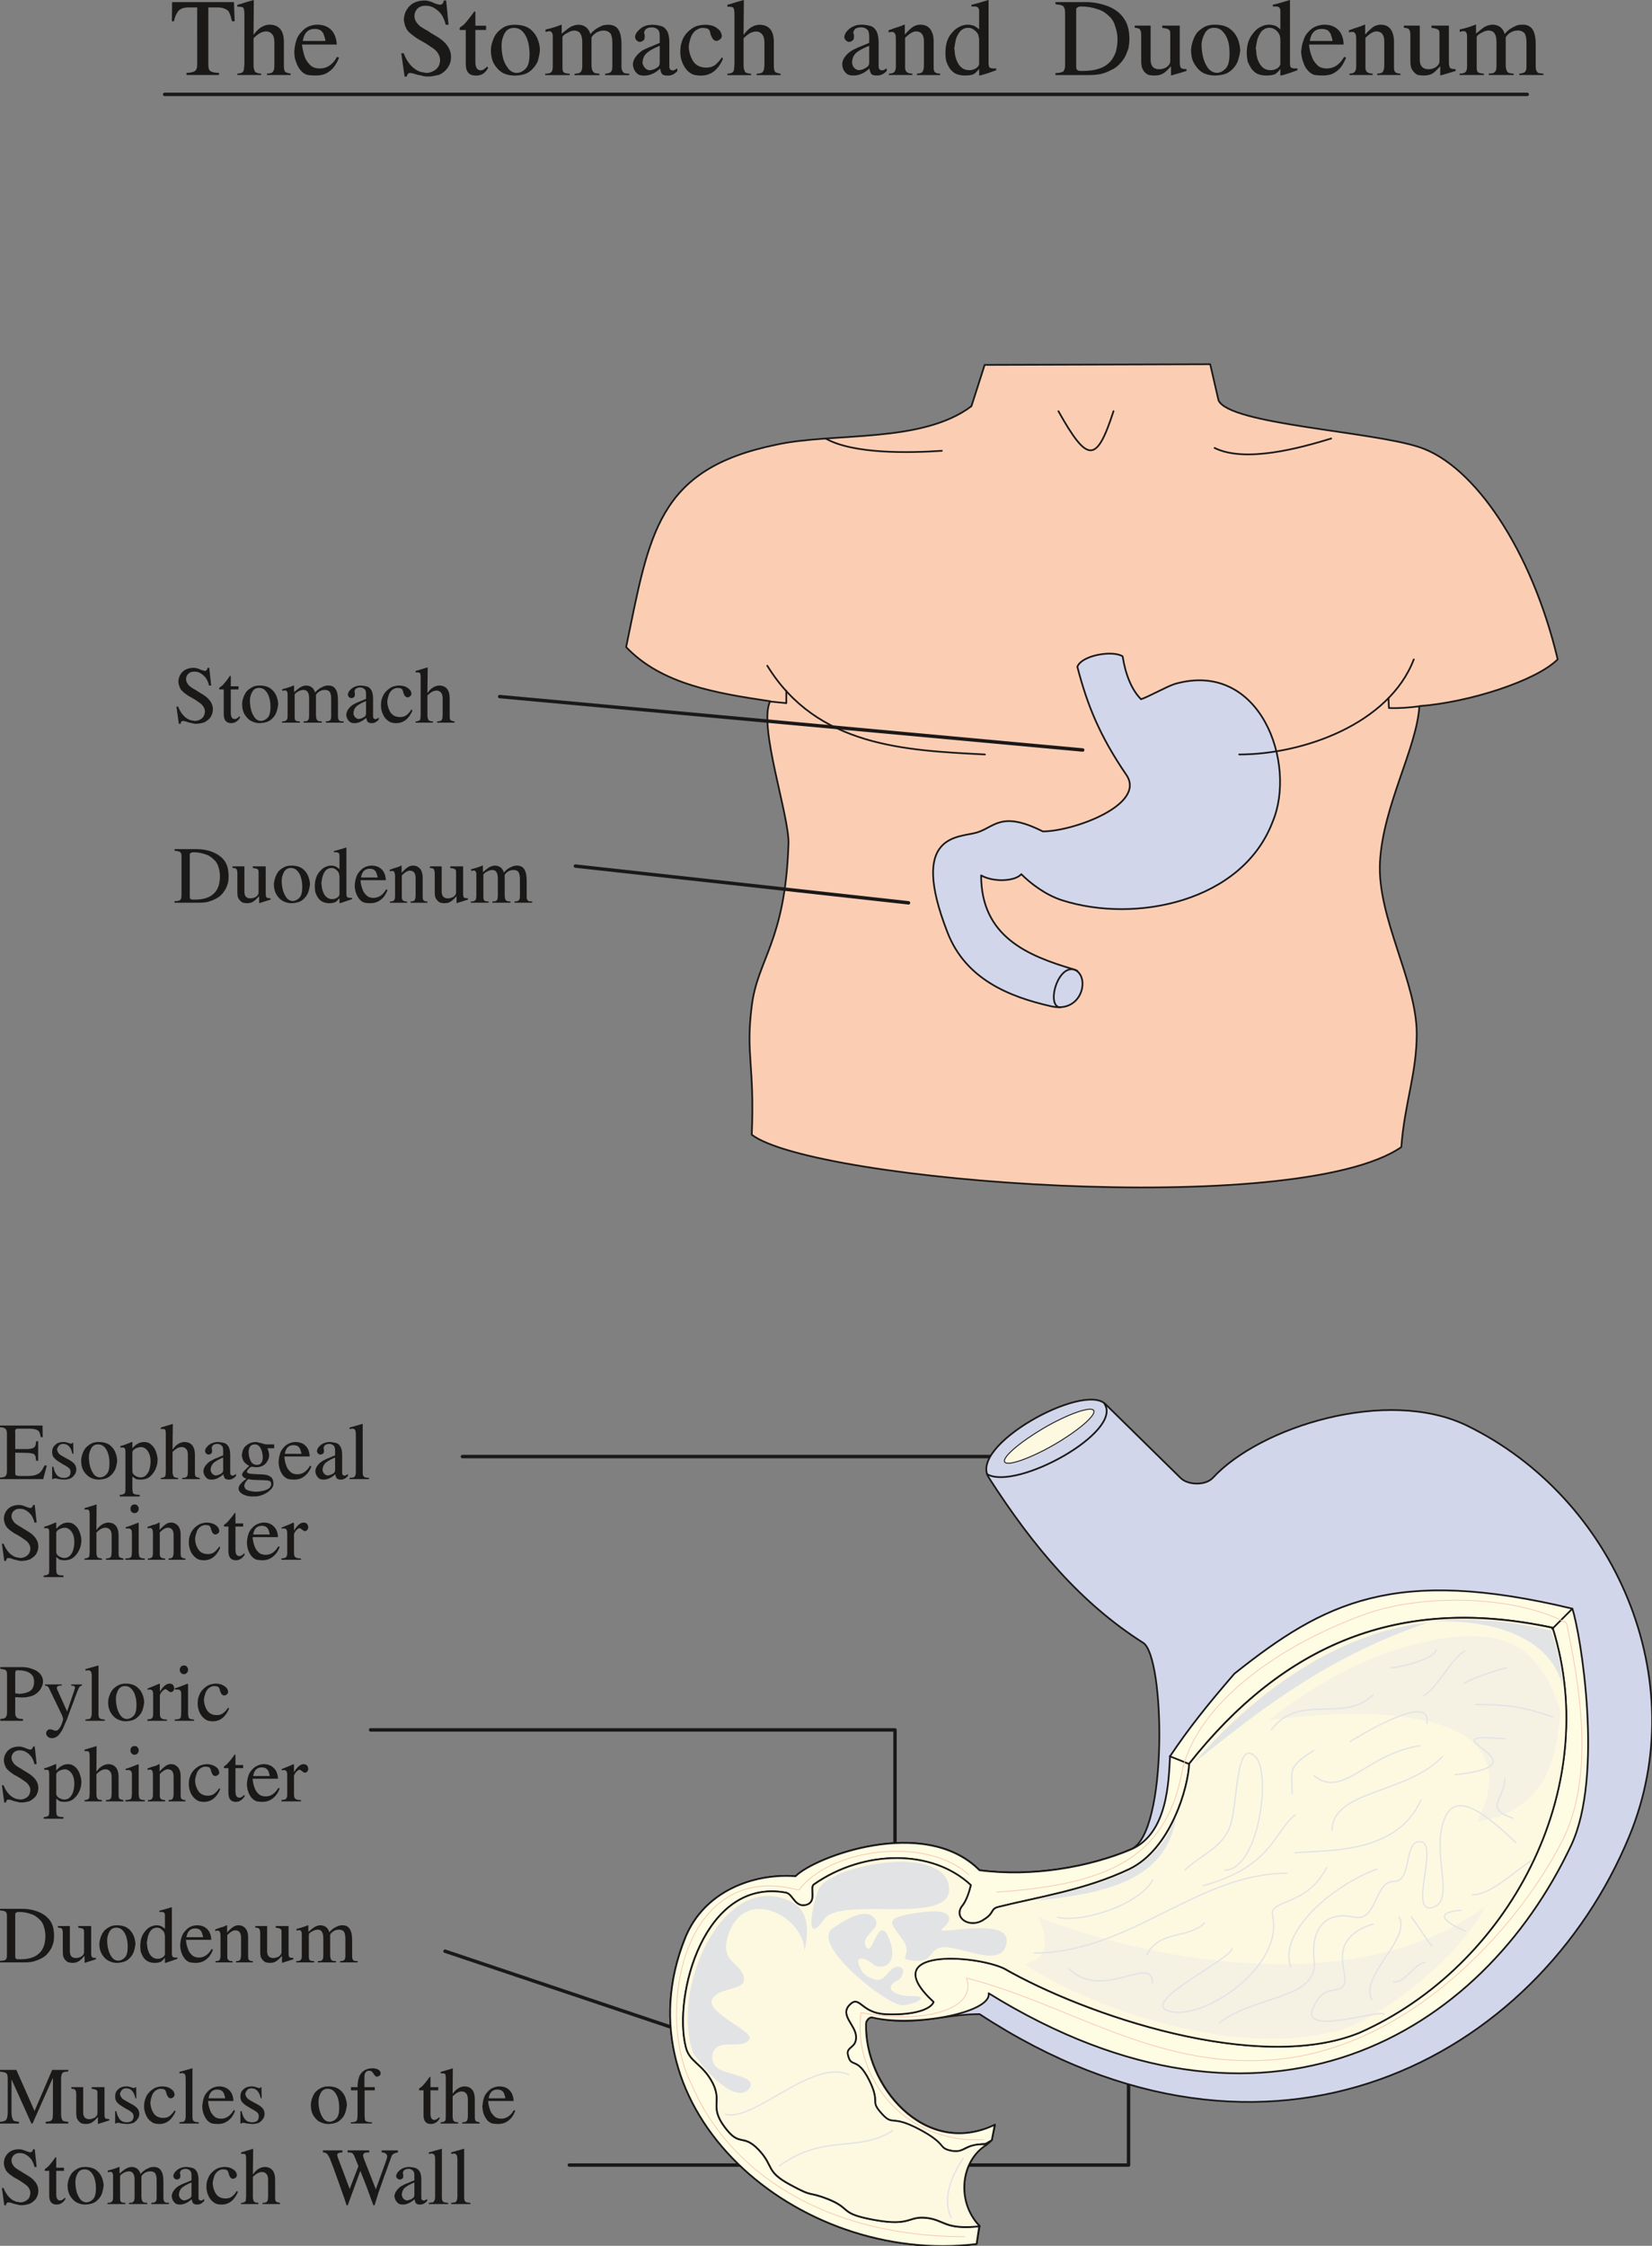 <svg xmlns="http://www.w3.org/2000/svg" xml:space="preserve" width="656.05" height="891.364" fill-rule="evenodd" stroke-linejoin="round" stroke-width="28.222" preserveAspectRatio="xMidYMid" version="1.2" viewBox="0 0 17358 23584"><rect x="0" y="0" width="17358" height="23584" fill="#808080" stroke="none"/><defs class="ClipPathGroup"><clipPath id="a" clipPathUnits="userSpaceOnUse"><path d="M0 0h17358v23584H0z"/></clipPath></defs><g class="SlideGroup"><g class="Slide" clip-path="url(#a)"><g class="Page"><g class="com.sun.star.drawing.ClosedBezierShape"><path fill="none" d="M6570 3816h9807v8665H6570z" class="BoundingBox"/><path fill="#FBCEB4" d="m10346 3832-139 434c-524 394-1449 272-2051 404-1255 257-1331 938-1577 2125 373 393 952 485 1513 569-127 259 201 1199 193 1493-33 1031-325 1212-386 1706-66 515 31 614 0 1353 643 493 5724 889 6825 130 33-452 162-772 162-1191 0-550-419-1223-386-1805 33-594 386-1191 414-1635 521-39 1227-265 1453-491-272-1146-876-2038-1453-2228-505-168-2002-239-2111-493l-87-378-2370 7Z"/><path fill="none" stroke="#1B1918" stroke-linecap="round" stroke-width="18" d="m10346 3832-139 434c-524 394-1449 272-2051 404-1255 257-1331 938-1577 2125 373 393 952 485 1513 569-127 259 201 1199 193 1493-33 1031-325 1212-386 1706-66 515 31 614 0 1353 643 493 5724 889 6825 130 33-452 162-772 162-1191 0-550-419-1223-386-1805 33-594 386-1191 414-1635 521-39 1227-265 1453-491-272-1146-876-2038-1453-2228-505-168-2002-239-2111-493l-87-378-2370 7Z"/></g><g class="com.sun.star.drawing.ClosedBezierShape"><path fill="none" d="M9795 6854h3666v3734H9795z" class="BoundingBox"/><path fill="#D2D6EB" d="M11320 7002c104 402 234 724 514 1134 216 313-555 595-877 595-440-221-506-44-694 12s-717 0-307 1050c188 483 635 673 1092 775 335 76 412-335 231-389-480-142-970-342-970-986 132 74 356 63 422-13 94 94 254 219 432 275 768 244 1888 15 2208-823 259-610-127-1708-1029-1449-96 33-259 127-353 160-97-97-163-257-193-450-102-67-430-13-476 109Z"/><path fill="none" stroke="#1B1918" stroke-linecap="round" stroke-width="18" d="M11320 7002c104 402 234 724 514 1134 216 313-555 595-877 595-440-221-506-44-694 12s-717 0-307 1050c188 483 635 673 1092 775 335 76 412-335 231-389-480-142-970-342-970-986 132 74 356 63 422-13 94 94 254 219 432 275 768 244 1888 15 2208-823 259-610-127-1708-1029-1449-96 33-259 127-353 160-97-97-163-257-193-450-102-67-430-13-476 109Z"/></g><g fill="none" class="com.sun.star.drawing.OpenBezierShape"><path d="M8053 4309h6873v6279H8053z" class="BoundingBox"/><path stroke="#1B1918" stroke-linecap="round" stroke-width="18" d="M11700 4318c-178 548-272 548-579 0m2866 287c-323 99-903 259-1225 99m-4083-97c292 163 879 150 1217 127M8062 6991c523 850 1447 889 2287 932m4506-998c-259 675-1158 998-1834 998"/><path stroke="#1B1918" stroke-linecap="round" stroke-width="18" d="m14589 7331 5 104c107 5 213-5 322-18m-6654-162v129l-170-17m3227 2828c-198-112-333 373-181 383"/></g><g fill="none" class="com.sun.star.drawing.PolyLineShape"><path d="M3876 7296h8002v15459H3876z" class="BoundingBox"/><path stroke="#1B1918" stroke-linecap="round" stroke-width="36" d="m6046 9095 3500 386M5250 7315l6126 561m-6517 7420h5811m-6776 2870h5510v2177m-4728 147 3343 1123m-2037 1123h5876v-1153"/></g><g class="com.sun.star.drawing.ClosedBezierShape"><path fill="none" d="M7031 14688h10339v8909H7031z" class="BoundingBox"/><path fill="#D2D6EB" d="M11614 14744c-234-227-1441 437-1225 772 473 737 976 1326 1623 1736 229 145 262 2002-127 2167-437 188-1041 292-1592 221-579-582-1741-137-1932 63-454-33-962 163-1160 643-731 1804 1176 3448 3061 3219l31-190c-257-257-193-709 96-869l33-33 33-160c-741 353-1375-422-1355-1065 0-28 36-69 66-64 425 104 741-33 1127-33 3053 2000 5866 458 6826-1867 683-1651-153-3559-1707-4314-837-405-2173 11-2671 552-76 78-256 76-335 0l-792-778Z"/><path fill="none" stroke="#1B1918" stroke-linecap="round" stroke-width="18" d="M11614 14744c-234-227-1441 437-1225 772 473 737 976 1326 1623 1736 229 145 262 2002-127 2167-437 188-1041 292-1592 221-579-582-1741-137-1932 63-454-33-962 163-1160 643-731 1804 1176 3448 3061 3219l31-190c-257-257-193-709 96-869l33-33 33-160c-741 353-1375-422-1355-1065 0-28 36-69 66-64 425 104 741-33 1127-33 3053 2000 5866 458 6826-1867 683-1651-153-3559-1707-4314-837-405-2173 11-2671 552-76 78-256 76-335 0l-792-778Z"/></g><g class="com.sun.star.drawing.ClosedBezierShape"><path fill="none" d="M7031 16691h9666v6906H7031z" class="BoundingBox"/><path fill="#FFFCE4" d="M10289 23379c-373 39-358-66-556-88-196-21-160 91-541 22-379-68-239-114-478-213-238-96-147-13-411-157-264-143-165-191-333-369-170-175-195-20-355-236-163-218-23-259-127-465-107-204-244-217-282-377-135-536 190-1778 1051-1620 74 12 94 160 214 129 119-33 33-183 81-216 523-365 1242-373 1648 8-18 71-48 168-96 224-89 127 96 238 239 134 104-63 63-109 147-129 416-104 907-176 1375-397 437-208 622-863 630-1107 990-1251 2202-1776 3818-1429 533 1708-470 3563-2030 4253-1064 435-2884-188-3735-675-317-148-1354-214-739 353-41 91-251 140-508 127-256-13-267-206-373-99-109 109 61 213 66 333 7 121-102 106-87 188 33 160 94 7 229 279 117 242 0 202 124 341 127 143 94 8 397 168 302 160 193 198 340 226s94-61 358-74l66-38 31-162c-739 355-1374-419-1352-1063 0-31 36-71 64-64 427 105 1257-48 1224-254 2920 1805 5183 432 6120-1552 346-731 99-2233 13-2487-1872-449-2609-66-3551 683-292 338-478 572-676 867-15 262-23 810-409 978-440 186-1042 292-1593 219-579-580-1740-135-1933 63-452-33-963 163-1158 645-731 1805 1176 3445 3060 3217l28-186Z"/><path fill="none" stroke="#1B1918" stroke-linecap="round" stroke-width="18" d="M10289 23379c-373 39-358-66-556-88-196-21-160 91-541 22-379-68-239-114-478-213-238-96-147-13-411-157-264-143-165-191-333-369-170-175-195-20-355-236-163-218-23-259-127-465-107-204-244-217-282-377-135-536 190-1778 1051-1620 74 12 94 160 214 129 119-33 33-183 81-216 523-365 1242-373 1648 8-18 71-48 168-96 224-89 127 96 238 239 134 104-63 63-109 147-129 416-104 907-176 1375-397 437-208 622-863 630-1107 990-1251 2202-1776 3818-1429 533 1708-470 3563-2030 4253-1064 435-2884-188-3735-675-317-148-1354-214-739 353-41 91-251 140-508 127-256-13-267-206-373-99-109 109 61 213 66 333 7 121-102 106-87 188 33 160 94 7 229 279 117 242 0 202 124 341 127 143 94 8 397 168 302 160 193 198 340 226s94-61 358-74l66-38 31-162c-739 355-1374-419-1352-1063 0-31 36-71 64-64 427 105 1257-48 1224-254 2920 1805 5183 432 6120-1552 346-731 99-2233 13-2487-1872-449-2609-66-3551 683-292 338-478 572-676 867-15 262-23 810-409 978-440 186-1042 292-1593 219-579-580-1740-135-1933 63-452-33-963 163-1158 645-731 1805 1176 3445 3060 3217l28-186Z"/></g><g class="com.sun.star.drawing.ClosedBezierShape"><path fill="none" d="M7168 16980h9301v6418H7168z" class="BoundingBox"/><path fill="#FDF9E1" d="M10295 23379c-373 38-363-66-561-89-195-21-160 91-542 23-378-69-239-115-477-214-239-96-148-13-412-157-264-143-165-191-333-369-170-175-195-20-355-236-163-218-23-259-127-465-107-203-244-216-282-376-134-535 190-1779 1051-1621 74 13 94 160 214 129 119-33 33-182 81-215 523-366 1243-374 1649 7-17 71-48 168-96 224-89 127 96 239 239 134 104-63 63-109 147-129 417-104 907-175 1374-396 437-209 622-864 630-1108 991-1250 2203-1774 3819-1427 533 1707-470 3562-2030 4253-1065 434-2884-188-3735-676-317-147-1354-213-739 353-40 91-251 140-509 127-256-13-266-206-373-99-109 109 61 213 66 333 8 122-102 106-86 188 33 160 94 7 228 279 117 241 0 201 125 340 127 143 94 8 397 168 302 160 193 198 340 226 148 28 140-84 374-66-280 165-328 600-77 859Z"/><path fill="none" stroke="#1B1918" stroke-linecap="round" stroke-width="18" d="M10295 23379c-373 38-363-66-561-89-195-21-160 91-542 23-378-69-239-115-477-214-239-96-148-13-412-157-264-143-165-191-333-369-170-175-195-20-355-236-163-218-23-259-127-465-107-203-244-216-282-376-134-535 190-1779 1051-1621 74 13 94 160 214 129 119-33 33-182 81-215 523-366 1243-374 1649 7-17 71-48 168-96 224-89 127 96 239 239 134 104-63 63-109 147-129 417-104 907-175 1374-396 437-209 622-864 630-1108 991-1250 2203-1774 3819-1427 533 1707-470 3562-2030 4253-1065 434-2884-188-3735-676-317-147-1354-213-739 353-40 91-251 140-509 127-256-13-266-206-373-99-109 109 61 213 66 333 8 122-102 106-86 188 33 160 94 7 228 279 117 241 0 201 125 340 127 143 94 8 397 168 302 160 193 198 340 226 148 28 140-84 374-66-280 165-328 600-77 859Z"/></g><g fill="none" class="com.sun.star.drawing.OpenBezierShape"><path d="M10362 14733h6169v3802h-6169z" class="BoundingBox"/><path stroke="#1B1918" stroke-linecap="round" stroke-width="18" d="M11605 14742c198 294-925 916-1234 739m6150 1413-211 211m-4019 1338 205 82"/></g><g class="com.sun.star.drawing.ClosedBezierShape"><path fill="none" d="M10548 14793h953v580h-953z" class="BoundingBox"/><path fill="#FDF9E1" d="M11492 14812c28 49-158 209-417 360-257 147-491 228-519 180-27-48 160-208 417-359 257-148 491-228 519-181Z"/><path fill="none" stroke="#1B1918" stroke-linecap="round" stroke-width="10" d="M11492 14812c28 49-158 209-417 360-257 147-491 228-519 180-27-48 160-208 417-359 257-148 491-228 519-181Z"/></g><g class="com.sun.star.drawing.ClosedBezierShape"><path fill="none" d="M7225 17008h9197v4972H7225z" class="BoundingBox"/><path fill="#E2E3E4" d="M9927 20448c-178 0-104 162-318 142-214-18 0-43-125-221-124-178-221-229 169-284 388-56 358 81 249 167-110 89 713-140 675 145-40 282-444 51-650 51Zm0 0Zm-730-292c-66-102-213-71-450 96-238 168 590 822 740 806 150-15 288-99 97-96-189 2-308-87-153-165 58-31 97-143 0-143s-127 171-242 133c-114-39-132-75-167-161-36-84 71-72 150 0 81 71 284 17 170-267-115-282-173 208-242 86-68-119 163-188 97-289Zm0 0Zm-539 0c176-257 1386 89 1312-353-71-445-1281-214-1375 50-91 267-114 559 63 303Zm0 0Zm-1376 1403c-238-666 302-1891 993-1607 170 69 249 214 178 541 0-363-625-701-800-175-97 285 129 290 162 443s-244 94-330 229c-84 137 434 340 391 421-40 84-183 44-289 66-107 23-138 140-64 227 74 83 442 94 353 223-89 130-320 15-594-368Zm0 0Zm9016-4435c59 158 107 371 122 582-145-551-797-698-1354-678 242-45 813-15 1232 96Zm0 0Zm-1300-83c-1091 116-1982 922-2450 1469 617-489 1341-1091 2450-1469Zm0 0Zm-2638 2028c-96 645-663 812-1491 891 803-213 1270-292 1491-891Z"/></g><g class="com.sun.star.drawing.ClosedBezierShape"><path fill="none" d="M10766 17180h5632v4232h-5632z" class="BoundingBox"/><path fill="#F5F2E4" d="M15018 17231c729-143 1143-5 1379 737-48 547-167 1045-879 1164 549-1067-737-1258-2188-1067 478-384 1095-717 1688-834Zm0 0Zm-4109 2900c119 288 94 427-142 498 807 524 2228 948 3196 717 427-51 1365-762 1649-1332-1400 1045-3682 521-4703 117Z"/></g><g fill="none" class="com.sun.star.drawing.OpenBezierShape"><path d="M7614 17316h8709v5980H7614z" class="BoundingBox"/><path stroke="#E2E3E4" stroke-linecap="square" stroke-width="14" d="M14929 18905c-247 554-940 523-1321 551m934 1698c-33-64-863 231-749-56s274-142 330-259c59-114-208-468 303-634m-864 448c-132-356 429-851 904-1024m-1521 836c-33 127-1027 587-635 661 388 71 1176-495 1062-1004-41-188 350-89 566-508m-137-1230c-280 178-224 203-224 450m610-546c15-8 866-544 805-193m-566-295c-315 302-762-28-1065 361m2030-823c-140 76-292 391-429 467m127-482c0 93-379 190-475 190m1699 516c-290-97-450-130-805-130m322-386c-129 33-322 97-449 163m-465 657c-561 87-805 562-1108 315m2279 894c-160 97-419 356-612 356m-84 379c-112-49-394-186-43-216m-519 71c34 33 183 273 216 303m-401 376c97 33 234-203 330-203"/><path stroke="#E2E3E4" stroke-linecap="square" stroke-width="14" d="M14413 20996c-130-244 419-642 287-864"/><path stroke="#E2E3E4" stroke-linecap="square" stroke-width="14" d="M15927 19349c-409-393-681-543-772-180-92 361 134 805-110 864-243 56 72-663-114-691-188-31-86 421-287 416-203-5-173 432-419 374-244-56-460 58-417 463 44 401-635 361-995 648m2997-2564c0 223-226 305 84 414m-84-833c-912-79 516 269-518 376m-1296 584c8-424 780-376 1159-772m-2286 1191c355 0 495-1016 322-1191-203-203-185 462-259 708-74 247-320 323-482 483"/><path stroke="#E2E3E4" stroke-linecap="square" stroke-width="14" d="M13608 19060c-219 165-234 541-965 742"/><path stroke="#E2E3E4" stroke-linecap="square" stroke-width="14" d="M13519 19672c-935 0-1650 837-2648 837m1238 315c0-308-522 193-872-145m-2322 1107c-383-167-990 496-1292 417m1752 175c-368 231-714 26-1184 366m1928-76c-114 172-221 404-127 617m2059-2759c132-260 434-162 604-331m-1540-61c241 61 846-122 997-391"/></g><g class="com.sun.star.drawing.ClosedBezierShape"><path fill="none" d="M1833 8900h3760v586H1833z" class="BoundingBox"/><path fill="#1B1918" d="M5005 9218v-47c-2-10-5-17-10-23-2-5-10-7-20-7-3 0-13 2-25 5v-18c43-10 83-23 119-38h5v69c30-26 53-44 71-54 20-10 38-15 59-15 45 3 76 25 91 74 10-16 23-26 38-38 15-11 31-18 48-26 16-7 33-10 51-10 36 0 61 13 76 38 18 26 26 65 26 118v170c0 15 2 28 7 33 3 8 11 13 16 15 7 0 20 3 35 3v13h-185v-13c12 0 25-3 30-5 8 0 13-5 18-13 5-7 8-20 8-38v-180c0-23-3-44-8-57-3-13-10-23-20-28-8-5-21-10-38-10-39 0-72 18-94 51v214c0 15 2 30 5 38 2 10 10 18 17 23 8 2 23 5 39 5v13h-191v-13c15 0 25-3 33-3 5-2 13-7 18-15 5-10 7-23 7-43v-180c0-31-5-55-15-67-7-16-23-21-40-23-21 0-38 5-56 15-21 10-33 20-41 33v219c0 18 0 33 3 41 2 8 7 15 15 18 7 2 20 5 38 5v13h-188v-13c23 0 38-3 46-13 10-7 12-25 12-48v-188Zm0 0Zm-437-49c0-21-6-36-11-43-7-8-22-11-40-11v-17h124v267c0 21 5 38 16 51 13 13 28 18 49 18 15 0 28-3 40-8 16-5 26-12 33-23 11-10 13-20 13-35v-197c0-15 0-25-2-33-6-7-11-12-18-15-10-3-23-5-41-8v-17h135v265c0 23 0 40 2 48 3 10 5 15 13 18 5 2 18 2 36 5v13c-49 15-89 28-120 38v-74c-25 28-46 48-63 58-18 11-38 16-66 16-11 0-27-3-39-5-16-5-26-16-36-26-10-12-15-23-20-33-3-12-5-30-5-56v-196Zm0 0Zm-473-18v-18c10-2 23-7 38-13 15-5 28-10 41-12 13-5 25-10 40-18h6v76c22-25 45-46 63-58 18-13 38-18 56-18 23 0 43 5 58 18 16 10 26 25 33 43 8 20 11 41 11 64v188c0 18 0 28 2 39 3 7 5 12 13 17 7 5 20 8 35 8v13h-177v-13c22 0 38-5 43-15 7-13 10-31 10-54v-177c0-52-20-78-61-78-25 0-53 18-84 50v231c0 15 5 25 13 33 7 5 20 10 43 10v13h-180v-13c17 0 33-3 40-10 8-8 13-23 13-43v-209c0-24-3-39-8-46-5-8-10-13-20-13-13 0-23 2-28 5Zm0 0Zm-302 64h175c-2-17-8-34-13-46-2-13-12-23-22-33-13-8-28-13-49-13-51 0-81 31-91 92Zm0 0Zm-51 0c8-28 23-51 41-69 17-20 35-33 58-43 20-8 43-13 64-13 43 0 78 13 104 38 28 26 43 65 45 115h-266c2 31 7 59 18 87 7 28 22 51 43 71 17 18 43 28 76 28 53 0 99-31 132-89l15 5c-10 28-23 51-40 74-18 20-38 38-64 50-23 11-51 16-79 16-20 0-40-3-56-5-20-5-40-18-55-36-16-18-28-41-36-63-10-26-13-51-15-79 2-33 7-64 15-87Zm0 0Zm-175 176v-183c0-13-3-29-8-42-7-15-18-25-30-35-13-11-28-16-49-16-22 0-43 11-58 26-15 18-25 38-33 64-5 23-10 49-13 71 3 6 3 11 3 18 2 38 13 74 30 102 21 30 46 46 84 46 18 0 36-6 51-16s23-23 23-35Zm0 0Zm-219-225c18-23 36-43 59-56 23-12 48-20 71-20s38 5 51 10c12 8 25 15 38 28v-145c0-20-10-33-33-33h-26v-12c41-11 82-23 130-38h2v491c0 10 3 20 6 28 5 5 15 10 33 10h20v13c-20 7-41 15-64 22-22 8-45 16-63 21h-5v-54c-13 16-26 31-41 41-15 8-38 13-68 13-23 0-46-5-64-13-20-8-35-23-48-38-13-18-23-38-31-59-5-20-7-43-7-66 0-58 12-104 40-143Zm0 0Zm-388 82c0 26 2 56 10 89s20 61 38 87c18 25 43 38 71 38 26-3 48-13 69-36 20-23 28-61 28-111 0-31-3-61-11-89-7-31-20-57-38-78-17-20-40-33-71-33-35 0-58 16-73 44-16 30-23 59-23 89Zm0 0Zm-82 39c0-23 6-46 13-69 8-23 18-44 33-64 15-18 36-34 59-46 22-13 50-18 78-18 54 0 94 13 122 36 31 25 48 53 59 84 10 28 15 56 15 79-3 23-8 51-18 81-10 28-30 56-58 79s-66 33-115 36c-28 0-55-5-83-18-31-13-54-36-74-66-20-31-31-69-31-114Zm0 0Zm-384-118c0-21-5-36-10-43-8-8-23-11-41-11v-17h125v267c0 21 5 38 15 51 12 13 28 18 48 18 15 0 28-3 41-8 15-5 25-12 33-23 10-10 12-20 12-35v-197c0-15 0-25-2-33-5-7-10-12-18-15-10-3-23-5-41-8v-17h136v265c0 23 0 40 3 48 2 10 5 15 12 18 5 2 18 2 36 5v13c-48 15-90 28-120 38v-74c-26 28-46 48-64 58-18 11-38 16-66 16-10 0-25-3-38-5-15-5-26-16-36-26-10-12-15-23-20-33-3-12-5-30-5-56v-196Zm0 0Zm-500-191v438c0 13 2 20 10 26 5 5 17 5 38 5 51 0 94-5 129-18 33-10 64-31 89-59 15-17 28-43 38-71 8-30 13-61 13-94 0-34-5-67-15-97-8-31-23-56-41-74-30-30-61-53-99-63-35-13-79-21-124-21-13 0-23 3-28 8-8 2-10 10-10 20Zm0 0Zm-87 31c0-18 0-33-2-41-5-10-8-18-13-20-8-5-15-8-25-10-11 0-21-3-33-5v-16h233c61 0 114 10 160 28 56 21 99 51 130 92 30 40 45 94 45 166 0 23-2 48-7 71-8 23-15 46-28 68-13 21-28 41-46 59-15 15-38 30-61 41-23 12-51 22-79 30-27 5-55 8-83 8h-264v-16c22-2 38-2 48-7 10-3 18-10 20-21 5-7 5-25 5-45v-382Z"/></g><g class="com.sun.star.drawing.ClosedBezierShape"><path fill="none" d="M1854 7007h2923v595H1854z" class="BoundingBox"/><path fill="#1B1918" d="M4420 7502v-388c0-23-3-35-5-43-5-8-15-10-31-10h-17v-15c10-3 30-8 61-18 27-8 50-15 66-20l-3 267h3c33-48 73-73 119-76 74 0 112 46 112 135v186c0 23 2 36 10 43 7 5 20 10 41 13v13h-183v-13c15 0 28-3 35-5 8-3 13-10 18-18 3-10 5-25 5-48v-169c0-28-5-51-18-63-10-13-25-21-45-21-33 0-64 18-97 51v207c0 20 3 33 8 43 2 10 10 15 17 18 8 2 18 5 33 5v13h-182v-13c17 0 30-5 35-8 8-2 13-10 15-20 0-10 3-25 3-46Zm0 0Zm-404-173c10-31 25-54 46-74 18-18 40-33 61-43 23-8 48-13 71-13 20 0 40 3 61 10 20 8 35 18 48 31 13 12 18 28 20 43 0 13-5 23-12 28-10 7-18 12-28 12-21 0-36-17-46-53-3-13-5-20-10-28-3-5-8-10-15-13-8-2-21-5-36-5-23 0-43 11-61 26-15 15-28 35-33 58-8 23-13 46-13 66 3 43 16 80 36 110 23 31 56 46 99 46 23 0 46-5 64-18 20-15 38-33 55-62l11 12c-39 89-97 132-171 132-30 0-61-5-83-23-26-18-44-41-56-69-13-28-21-59-21-92 0-36 5-64 13-81Zm0 0Zm-302 168c5 18 10 28 18 36 7 7 20 15 35 18 18-3 38-8 53-18 18-8 26-23 26-38v-133c-38 15-71 33-94 50-26 21-38 50-38 85Zm0 0Zm132-158v-51c0-26-5-43-18-53-13-11-28-16-43-16s-28 3-41 10c-12 8-18 21-20 36 5 5 5 15 5 28s-3 23-10 28c-10 8-18 10-28 10-8 0-18-5-23-10-8-8-13-18-13-28 3-20 13-38 28-51 13-15 31-25 51-33 18-7 41-10 61-10 31 3 56 8 74 15 17 10 30 26 38 43 7 18 13 44 13 77v196c2 8 5 13 7 15 3 3 8 6 15 6 0 0 3 0 3 2 13-2 25-10 35-18v21c-25 28-48 38-73 38-21 0-36-5-43-13-8-10-13-25-16-43-43 38-83 56-122 56-25 0-45-5-60-23-18-18-26-41-28-66 2-23 10-43 25-62 13-18 30-33 51-46 20-10 43-23 66-30 25-11 48-21 66-28Zm0 0Zm-824-13v-46c-3-10-5-18-10-23-3-5-10-7-21-7-2 0-12 2-25 5v-18c43-10 84-23 119-38h5v69c31-26 54-44 72-54 20-10 38-15 58-15 46 3 76 25 91 74 12-16 24-26 40-38 15-11 30-18 48-26 15-7 33-10 51-10 35 0 61 13 76 38 18 25 25 64 25 117v171c0 15 3 28 8 33 2 8 10 13 15 15 8 0 20 3 36 3v13h-186v-13c13 0 26-3 31-5 7 0 12-5 17-13 6-7 8-20 8-38v-181c0-23-2-43-8-56-2-13-10-23-20-28-7-5-20-10-38-10-38 0-71 17-94 51v214c0 15 3 30 5 38 3 10 10 18 18 23 8 2 23 5 38 5v13h-191v-13c15 0 25-3 33-3 5-2 12-7 17-15 5-10 8-23 8-43v-181c0-31-5-54-15-66-8-16-23-21-41-23-20 0-38 5-56 15-20 10-33 20-40 33v219c0 18 0 33 2 41 3 8 8 15 15 18 8 2 21 5 38 5v13h-188v-13c23 0 39-3 46-13 10-7 13-25 13-48v-189Zm0 0Zm-396 30c0 26 2 56 10 89 7 34 20 62 38 88 18 25 43 38 71 38 25-3 48-13 69-36 20-23 28-61 28-112 0-31-3-61-11-89-7-31-20-56-38-77-17-20-40-33-71-33-35 0-58 16-73 44-16 30-23 58-23 88Zm0 0Zm-82 39c0-23 5-46 13-69s18-43 33-64c15-17 36-33 59-45 22-13 50-18 78-18 54 0 94 13 122 36 31 25 48 53 59 83 10 28 15 56 15 79-3 23-8 51-18 82-10 28-30 56-58 79s-66 33-115 36c-28 0-56-5-83-18-31-13-54-36-74-66-20-31-31-70-31-115Zm0 0Zm-193 105v-260h-43c-2 0-5-3-5-8 0-3 3-8 3-10 2-3 5-5 10-8 5-5 7-7 10-7 10-8 25-23 43-46 18-21 33-44 48-65 5 0 8 5 8 11v100h81v33h-81v244c0 44 13 67 41 67 10 0 17-3 25-8s15-10 23-20l10 7c-10 21-23 36-41 48-17 11-35 16-53 16-53 0-79-31-79-94Zm0 0Zm-236-465c10 3 23 8 38 11 15-3 26-13 28-33h18l20 186h-23c-5-28-17-52-30-75-15-20-33-38-53-50-23-16-46-21-74-21-25 0-46 8-61 23s-23 33-23 53c0 16 3 32 13 45 7 15 20 28 33 38 15 10 33 23 53 33 18 12 38 25 61 38 81 46 122 101 122 165 0 34-10 59-25 85-18 23-41 40-66 53-28 8-56 15-89 15-10 0-23-2-33-5-10-2-26-7-44-10-17-5-27-10-27-10-16-3-26-5-28-5-18 0-26 10-28 30h-18l-25-181h17c31 77 76 125 132 143 16 3 31 5 44 8 27 0 53-10 73-26 21-17 31-40 33-71 0-20-5-36-15-51-8-16-20-28-36-39-12-10-33-22-55-38-26-15-46-28-67-38-17-12-33-23-48-35-15-13-28-26-35-38-13-23-21-49-23-77 2-26 7-51 20-72 13-23 31-40 53-53 26-13 54-20 87-20 20 0 48 7 81 22Z"/></g><g class="com.sun.star.drawing.ClosedBezierShape"><path fill="none" d="M3393 22565h1551v594H3393z" class="BoundingBox"/><path fill="#1B1918" d="M4806 22679c0-23-3-41-8-48-5-11-15-16-35-16 0 0-6 3-11 3h-12v-15c43-11 89-26 134-38h3v515c0 12 2 22 5 30 5 8 10 13 15 15 5 3 13 5 21 5 10 3 17 3 25 3v13h-203v-13c20-3 33-3 40-5 8-3 13-8 18-18s8-23 8-43v-388Zm0 0Zm-234 0c0-23-2-41-8-48-5-11-15-16-35-16 0 0-5 3-10 3h-13v-15c43-11 89-26 135-38h2v515c0 12 3 22 5 30 5 8 10 13 16 15 5 3 12 5 20 5 10 3 18 3 25 3v13h-203v-13c20-3 33-3 41-5 7-3 12-8 17-18 6-10 8-23 8-43v-388Zm0 0Zm-350 375c5 18 10 28 17 36 8 7 21 15 36 18 18-3 38-8 53-18 18-8 26-23 26-38v-133c-38 15-71 33-94 50-26 21-38 50-38 85Zm0 0Zm132-158v-51c0-26-5-43-18-53-13-11-28-16-43-16-16 0-28 3-41 10-13 8-18 21-20 36 5 5 5 15 5 28s-3 23-10 28c-11 8-18 10-28 10-8 0-18-5-23-10-9-8-14-18-14-28 3-20 14-38 29-51 13-15 31-25 51-33 18-7 41-10 61-10 30 3 56 8 73 15 18 10 31 26 39 43 7 18 12 44 12 77v196c3 8 5 13 8 15 2 3 8 6 15 6 0 0 3 0 3 2 12-2 25-10 35-18v21c-25 28-48 38-73 38-21 0-36-5-44-13-7-10-12-25-15-43-43 38-84 56-122 56-25 0-45-5-61-23-18-18-26-41-29-66 3-23 11-43 27-62 12-18 30-33 51-46 20-10 43-23 66-30 25-11 48-21 66-28Zm0 0Zm-713 262c-10-33-22-73-38-114-15-44-30-87-48-136-18-48-33-91-48-134-15-41-31-77-41-108-10-20-20-35-28-46-10-10-25-17-45-17v-21h205v21c-18 0-30 2-40 7-8 3-13 10-16 21 3 7 5 12 5 15 0 2 0 7 3 12 33 88 76 197 124 329l92-239c-18-46-33-84-43-107-8-16-16-26-23-31-10-5-26-7-48-7v-21h228v21c-25 0-40 2-51 7-7 5-12 13-15 26 3 2 3 10 5 22l130 332 106-293c8-23 13-41 13-54 0-23-20-38-58-40v-21h171v21c-26 5-44 12-54 22-6 3-8 8-11 13-2 8-5 15-10 26-2 10-5 15-5 17-13 31-25 70-40 111-16 40-31 81-44 121-15 44-30 82-43 121-10 38-25 79-38 124h-13c-25-68-48-129-68-186-21-53-43-112-69-175l-132 361h-13Z"/></g><g class="com.sun.star.drawing.ClosedBezierShape"><path fill="none" d="M20 22565h2923v594H20z" class="BoundingBox"/><path fill="#1B1918" d="M2586 23059v-388c0-23-3-35-5-43-5-8-15-10-31-10h-17v-15c10-3 30-8 61-18 27-8 50-15 66-20l-3 267h3c33-48 73-73 119-76 74 0 112 46 112 135v186c0 23 2 36 10 43 7 5 20 10 41 13v13h-183v-13c15 0 28-3 35-5 8-3 13-10 18-18 3-10 5-25 5-48v-169c0-28-5-51-18-63-10-13-25-21-45-21-33 0-64 18-97 51v207c0 20 3 33 8 43 2 10 10 15 17 18 8 2 18 5 33 5v13h-182v-13c17 0 30-5 35-8 8-2 13-10 15-20 0-10 3-25 3-46Zm0 0Zm-404-173c10-31 25-54 46-74 18-18 40-33 61-43 23-8 48-13 71-13 20 0 40 3 61 10 20 8 35 18 48 31 13 12 18 28 20 43 0 13-5 23-12 28-10 7-18 12-28 12-21 0-36-17-46-53-3-13-5-20-10-28-3-5-8-10-15-13-8-2-21-5-36-5-23 0-43 11-61 26-15 15-28 35-33 58-8 23-13 46-13 66 3 43 16 80 36 110 23 31 56 46 99 46 23 0 46-5 64-18 20-15 38-33 55-62l11 12c-39 89-97 132-171 132-30 0-61-5-83-23-26-18-44-41-56-69-13-28-21-59-21-92 0-36 5-64 13-81Zm0 0Zm-302 168c5 18 10 28 18 36 7 7 20 15 35 18 18-3 38-8 53-18 18-8 26-23 26-38v-133c-38 15-71 33-94 50-26 21-38 50-38 85Zm0 0Zm132-158v-51c0-26-5-43-18-53-13-11-28-16-43-16s-28 3-41 10c-12 8-18 21-20 36 5 5 5 15 5 28s-3 23-10 28c-10 8-18 10-28 10-8 0-18-5-23-10-8-8-13-18-13-28 3-20 13-38 28-51 13-15 31-25 51-33 18-7 41-10 61-10 31 3 56 8 74 15 17 10 30 26 38 43 7 18 13 44 13 77v196c2 8 5 13 7 15 3 3 8 6 15 6 0 0 3 0 3 2 13-2 25-10 35-18v21c-25 28-48 38-73 38-21 0-36-5-43-13-8-10-13-25-16-43-43 38-83 56-122 56-25 0-45-5-60-23-18-18-26-41-28-66 2-23 10-43 25-62 13-18 30-33 51-46 20-10 43-23 66-30 25-11 48-21 66-28Zm0 0Zm-824-13v-46c-3-10-5-18-10-23-3-5-10-7-21-7-2 0-12 2-25 5v-18c43-10 84-23 119-38h5v69c31-26 54-44 72-54 20-10 38-15 58-15 46 3 76 25 91 74 12-16 24-26 40-38 15-11 30-18 48-26 15-7 33-10 51-10 35 0 61 13 76 38 18 25 25 64 25 117v171c0 15 3 28 8 33 2 8 10 13 15 15 8 0 20 3 36 3v13h-186v-13c13 0 26-3 31-5 7 0 12-5 17-13 6-7 8-20 8-38v-181c0-23-2-43-8-56-2-13-10-23-20-28-7-5-20-10-38-10-38 0-71 17-94 51v214c0 15 3 30 5 38 3 10 10 18 18 23 8 2 23 5 38 5v13h-191v-13c15 0 25-3 33-3 5-2 12-7 17-15 5-10 8-23 8-43v-181c0-31-5-54-15-66-8-16-23-21-41-23-20 0-38 5-56 15-20 10-33 20-40 33v219c0 18 0 33 2 41 3 8 8 15 15 18 8 2 21 5 38 5v13h-188v-13c23 0 39-3 46-13 10-7 13-25 13-48v-189Zm0 0Zm-396 30c0 26 2 56 10 89 7 34 20 62 38 88 18 25 43 38 71 38 25-3 48-13 69-36 20-23 28-61 28-112 0-31-3-61-11-89-7-31-20-56-38-77-17-20-40-33-71-33-35 0-58 16-73 44-16 30-23 58-23 88Zm0 0Zm-82 39c0-23 5-46 13-69s18-43 33-64c15-17 36-33 59-45 22-13 50-18 78-18 54 0 94 13 122 36 31 25 48 53 59 83 10 28 15 56 15 79-3 23-8 51-18 82-10 28-30 56-58 79s-66 33-115 36c-28 0-56-5-83-18-31-13-54-36-74-66-20-31-31-70-31-115Zm0 0Zm-193 105v-260h-43c-2 0-5-3-5-8 0-3 3-8 3-10 2-3 5-5 10-8 5-5 7-7 10-7 10-8 25-23 43-46 18-21 33-44 48-65 5 0 8 5 8 11v100h81v33h-81v244c0 44 13 67 41 67 10 0 17-3 25-8s15-10 23-20l10 7c-10 21-23 36-41 48-17 11-35 16-53 16-53 0-79-31-79-94Zm0 0Zm-236-465c10 3 23 8 38 11 15-3 26-13 28-33h18l20 186h-23c-5-28-17-52-30-75-15-20-33-38-53-50-23-16-46-21-74-21-25 0-46 8-61 23s-23 33-23 53c0 16 3 32 13 45 7 15 20 28 33 38 15 10 33 23 53 33 18 12 38 25 61 38 81 46 122 101 122 165 0 34-10 59-25 85-18 23-41 40-66 53-28 8-56 15-89 15-10 0-23-2-33-5-10-2-26-7-44-10-17-5-27-10-27-10-16-3-26-5-28-5-18 0-26 10-28 30H45l-25-181h17c31 77 76 125 132 143 16 3 31 5 44 8 27 0 53-10 73-26 21-17 31-40 33-71 0-20-5-36-15-51-8-16-20-28-36-39-12-10-33-22-55-38-26-15-46-28-67-38-17-12-33-23-48-35-15-13-28-26-35-38-13-23-21-49-23-77 2-26 7-51 20-72 13-23 31-40 53-53 26-13 54-20 87-20 20 0 48 7 81 22Z"/></g><g class="com.sun.star.drawing.ClosedBezierShape"><path fill="none" d="M4402 21720h1013v586H4402z" class="BoundingBox"/><path fill="#1B1918" d="M5134 22035h176c-2-17-7-34-12-46-3-13-13-23-23-33-13-8-28-13-49-13-50 0-82 30-92 92Zm0 0Zm-51 0c8-28 23-51 41-69 18-20 35-33 59-43 21-8 43-13 64-13 43 0 79 13 104 38 28 25 43 65 46 115h-268c2 31 8 59 18 87 7 28 24 51 44 71 18 18 43 28 76 28 53 0 99-31 132-89l15 5c-10 28-22 51-40 74-18 20-38 38-64 50-23 11-51 16-78 16-21 0-41-3-56-5-22-5-42-18-57-36s-28-41-36-63c-10-26-12-51-15-79 3-33 8-64 15-87Zm0 0Zm-399 178v-387c0-23-2-35-5-43-5-8-15-10-31-10h-18v-15c10-3 32-8 62-18 28-8 51-15 66-20l-2 266h2c33-48 74-73 119-76 74 0 112 46 112 136v185c0 23 3 36 10 43 8 5 21 10 41 13v13h-183v-13c15 0 28-3 36-5 7-3 12-10 17-18 3-10 6-25 6-48v-168c0-28-6-52-18-64-10-13-26-21-46-21-33 0-63 18-96 52v206c0 20 2 33 7 43 3 10 10 15 18 18 8 2 18 5 33 5v13h-184v-13c18 0 32-5 37-8 7-2 12-10 15-20 0-10 2-25 2-46Zm0 0Zm-234-2v-260h-43c-3 0-5-3-5-8 0-3 2-8 2-10 3-3 5-5 10-8 5-5 8-7 10-7 11-8 26-23 44-46 17-20 33-43 48-64 5 0 7 5 7 11v99h82v33h-82v244c0 44 13 67 41 67 10 0 18-3 25-8 8-5 16-10 23-20l10 7c-10 21-22 36-40 48-18 11-36 16-54 16-53 0-78-31-78-94Z"/></g><g class="com.sun.star.drawing.ClosedBezierShape"><path fill="none" d="M3266 21720h734v586h-734z" class="BoundingBox"/><path fill="#1B1918" d="M3757 22211v-260h-69v-33h69c0-46 7-84 18-112 10-28 30-48 54-64 25-15 53-22 84-22 12 0 25 0 38 5 15 2 25 10 35 17 8 8 13 18 13 31 0 10-3 18-10 23-5 5-15 10-26 12-7 0-15-2-20-7s-10-13-18-23c-7-13-15-20-20-25-8-6-15-8-23-8-35 0-53 23-53 66v107h109v33h-107v260c0 23 3 40 3 48 2 10 10 18 20 20 10 5 31 8 54 8v13h-222v-13c20 0 35-3 45-5 8-3 16-10 21-20 2-11 5-28 5-51Zm0 0Zm-410-143c0 26 2 56 10 89s20 61 38 87c18 25 43 38 72 38 26-3 48-13 69-36 20-23 28-61 28-111 0-31-3-61-10-89-8-31-21-57-39-78-17-20-40-33-72-33-35 0-58 16-73 44-16 30-23 59-23 89Zm0 0Zm-81 39c0-23 5-46 12-69 8-23 18-44 33-65 15-17 36-33 59-45 22-13 50-18 78-18 55 0 95 13 123 36 31 25 49 53 59 84 10 28 15 56 15 79-3 23-8 51-18 81-10 28-30 56-58 79s-66 33-115 36c-28 0-56-5-84-18-31-13-54-36-74-66-20-31-30-69-30-114Z"/></g><g class="com.sun.star.drawing.ClosedBezierShape"><path fill="none" d="M0 21720h2781v586H0z" class="BoundingBox"/><path fill="#1B1918" d="M2526 22015c0-31 10-57 33-75 21-20 49-30 87-30 15 0 33 3 50 10 18 5 28 8 28 8 8 0 13-5 16-10h7l3 117h-10c-16-72-49-105-97-105-18 0-33 5-43 16-10 10-18 22-23 43 5 24 15 41 31 54 17 13 43 25 73 43 33 16 59 33 74 49 15 15 25 38 25 63 0 23-7 43-20 58-13 18-28 31-46 39-20 5-40 10-58 10-15 0-36-3-59-5-20-5-35-8-40-8-10 0-18 3-21 8h-10v-130h13c5 23 10 43 20 61 8 18 21 31 33 41 16 10 36 15 59 15 20 0 35-5 51-15 12-13 17-26 17-44 0-17-2-30-12-40-8-8-23-20-44-31-15-7-30-17-48-28-18-10-33-20-46-30-12-10-25-23-33-36-7-15-10-30-10-48Zm0 0Zm-335 20h175c-2-17-7-34-12-46-3-13-13-23-23-33-13-8-28-13-49-13-50 0-81 30-91 92Zm0 0Zm-51 0c8-28 23-51 41-69 18-20 35-33 58-43 21-8 43-13 64-13 43 0 78 13 104 38 28 25 43 65 46 115h-267c2 31 8 59 18 87 7 28 23 51 43 71 18 18 43 28 76 28 53 0 99-31 132-89l15 5c-10 28-22 51-40 74-18 20-38 38-64 50-23 11-51 16-78 16-21 0-41-3-56-5-21-5-41-18-56-36s-28-41-36-63c-10-26-13-51-15-79 2-33 8-64 15-87Zm0 0Zm-189-201c0-23-2-41-7-48-5-11-16-16-36-16 0 0-5 3-10 3h-13v-15c43-11 89-26 135-38h2v514c0 12 3 22 5 30 5 8 11 13 16 15 5 3 12 5 20 5 10 3 18 3 26 3v13h-204v-13c21-3 33-3 41-5 7-3 13-8 18-18s7-23 7-43v-387Zm0 0Zm-424 207c10-32 25-55 46-75 18-18 40-33 61-43 23-8 48-13 71-13 20 0 40 3 61 10 20 8 35 18 48 31 13 12 18 28 20 43 0 13-5 24-12 29-10 7-18 12-28 12-21 0-36-17-46-54-3-13-5-20-10-28-3-5-8-10-15-13-8-2-21-5-36-5-23 0-43 11-61 26-15 15-28 35-33 59-8 23-13 46-13 66 3 43 16 79 36 109 23 31 56 46 99 46 23 0 46-5 64-18 20-15 38-33 55-61l11 11c-39 89-97 132-171 132-30 0-61-5-83-23-26-18-44-41-56-69-13-28-21-58-21-91 0-36 5-64 13-81Zm0 0Zm-317-26c0-31 10-57 33-75 20-20 48-30 86-30 15 0 33 3 51 10 17 5 28 8 28 8 7 0 12-5 15-10h8l2 117h-10c-15-72-48-105-97-105-17 0-33 5-43 16-10 10-18 22-23 43 5 24 16 41 31 54 18 13 43 25 73 43 33 16 59 33 74 49 15 15 26 38 26 63 0 23-8 43-21 58-12 18-28 31-46 39-20 5-40 10-58 10-15 0-35-3-58-5-21-5-36-8-41-8-10 0-18 3-20 8h-10v-130h12c5 23 10 43 21 61 7 18 20 31 33 41 15 10 35 15 58 15 20 0 36-5 51-15 12-13 18-26 18-44 0-17-3-30-13-40-8-8-23-20-43-31-16-7-31-17-49-28-17-10-33-20-45-30-13-10-26-23-33-36-8-15-10-30-10-48Zm0 0Zm-409-26c0-21-5-36-11-43-7-8-22-11-40-11v-17h124v267c0 21 5 38 16 51 12 13 27 18 48 18 15 0 28-3 40-8 16-5 26-12 33-23 11-10 13-20 13-35v-197c0-15 0-25-2-33-6-7-11-12-18-15-10-3-23-5-41-8v-17h135v265c0 23 0 40 2 48 3 10 5 15 13 18 5 2 18 2 36 5v13c-49 15-89 28-120 38v-74c-25 28-46 48-63 58-18 11-38 16-66 16-10 0-26-3-38-5-16-5-26-16-36-26-10-12-15-23-20-33-3-13-5-30-5-56v-196Zm0 0Zm-720 186v-354c0-15-3-28-5-35-3-8-10-16-23-21-10-5-28-7-53-10v-18h172l191 431 185-431h169v16c-24 2-39 5-47 7-10 3-15 10-20 20-5 11-8 28-8 51v362c0 28 3 48 8 61 5 10 10 18 18 20 10 3 25 5 49 8v18H480v-18c22-3 40-5 50-8 8-5 16-12 21-23 2-12 5-30 5-56v-376l-214 481h-12l-209-464v339c0 36 3 59 11 74 5 15 12 23 22 25 11 3 26 5 46 8v18H0v-18c38-3 60-10 71-31 5-12 10-38 10-76Z"/></g><g class="com.sun.star.drawing.ClosedBezierShape"><path fill="none" d="M0 20028h3759v586H0z" class="BoundingBox"/><path fill="#1B1918" d="M3171 20346v-47c-2-10-5-17-10-23-2-5-10-7-20-7-3 0-13 2-25 5v-18c43-10 83-23 119-38h5v69c30-26 53-44 71-54 20-10 38-15 59-15 45 3 76 25 91 74 10-16 23-26 38-38 15-11 31-18 48-26 16-7 33-10 51-10 36 0 61 13 76 38 18 26 26 65 26 118v170c0 15 2 28 7 33 3 8 11 13 16 15 7 0 20 3 35 3v13h-185v-13c12 0 25-3 30-5 8 0 13-5 18-13 5-7 8-20 8-38v-180c0-23-3-44-8-57-3-13-10-23-20-28-8-5-21-10-38-10-39 0-72 18-94 51v214c0 15 2 30 5 38 2 10 10 18 17 23 8 2 23 5 39 5v13h-191v-13c15 0 25-3 33-3 5-2 13-7 18-15 5-10 7-23 7-43v-180c0-31-5-55-15-67-7-16-23-21-40-23-21 0-39 5-56 15-21 10-33 20-41 33v219c0 18 0 33 3 41 2 8 7 15 15 18 7 2 20 5 38 5v13h-188v-13c23 0 38-3 46-13 10-7 12-25 12-48v-188Zm0 0Zm-437-49c0-21-6-36-11-43-7-8-22-11-40-11v-17h124v267c0 21 5 38 16 51 13 13 28 18 49 18 15 0 28-3 40-8 16-5 26-12 33-23 11-10 13-20 13-35v-197c0-15 0-25-2-33-6-7-11-12-18-15-10-3-23-5-41-8v-17h135v265c0 23 0 40 2 48 3 10 5 15 13 18 5 2 18 2 36 5v13c-49 15-89 28-120 38v-74c-25 28-46 48-63 58-18 11-38 16-66 16-11 0-27-3-39-5-16-5-26-16-36-26-10-12-15-23-20-33-3-12-5-30-5-56v-196Zm0 0Zm-473-18v-18c10-2 23-7 38-13 15-5 28-10 41-12 13-5 25-10 40-18h6v76c22-25 45-46 63-58 18-13 38-18 56-18 23 0 43 5 58 18 16 10 26 25 33 43 8 20 11 41 11 64v188c0 18 0 28 2 39 3 7 5 12 13 17 7 5 20 8 35 8v13h-177v-13c22 0 38-5 43-15 7-13 10-31 10-54v-177c0-52-20-78-61-78-25 0-53 18-84 50v231c0 15 5 25 13 33 7 5 20 10 43 10v13h-180v-13c17 0 33-3 40-10 8-8 13-23 13-43v-209c0-24-3-39-8-46-5-8-10-13-20-13-13 0-23 2-28 5Zm0 0Zm-302 64h175c-2-17-8-34-13-46-2-13-12-23-22-33-13-8-28-13-49-13-51 0-81 31-91 92Zm0 0Zm-51 0c8-28 23-51 41-69 17-20 35-33 58-43 20-8 43-13 64-13 43 0 78 13 104 38 28 26 43 65 45 115h-266c2 31 7 59 18 87 7 28 22 51 43 71 17 18 43 28 76 28 53 0 99-31 132-89l15 5c-10 28-23 51-40 74-18 20-38 38-64 50-23 11-51 16-79 16-20 0-40-3-56-5-20-5-40-18-55-36-16-18-28-41-36-63-10-26-13-51-15-79 2-33 7-64 15-87Zm0 0Zm-175 176v-183c0-13-3-29-8-42-7-15-18-25-30-35-13-11-28-16-49-16-22 0-43 11-58 26-15 18-25 38-33 64-5 23-10 49-13 71 3 6 3 11 3 18 2 38 13 74 30 102 21 30 46 46 84 46 18 0 36-6 51-16s23-23 23-35Zm0 0Zm-219-225c18-23 36-43 59-56 23-12 48-20 71-20s38 5 51 10c12 8 25 15 38 28v-145c0-20-10-33-33-33h-26v-12c41-11 82-23 130-38h2v491c0 10 3 20 6 28 5 5 15 10 33 10h20v13c-20 7-41 15-64 22-22 8-45 16-63 21h-5v-54c-13 16-26 31-41 41-15 8-38 13-68 13-23 0-46-5-64-13-20-8-35-23-48-38-13-18-23-38-31-59-5-20-7-43-7-66 0-58 12-104 40-143Zm0 0Zm-388 82c0 26 2 56 10 89s20 61 38 87c18 25 43 38 71 38 26-3 48-13 69-36 20-23 28-61 28-111 0-31-3-61-11-89-7-31-20-57-38-78-17-20-40-33-71-33-35 0-58 16-73 44-16 30-23 59-23 89Zm0 0Zm-82 39c0-23 6-46 13-69 8-23 18-44 33-64 15-18 36-34 59-46 22-13 50-18 78-18 54 0 94 13 122 36 31 25 48 53 59 84 10 28 15 56 15 79-3 23-8 51-18 81-10 28-30 56-58 79s-66 33-115 36c-28 0-55-5-83-18-31-13-54-36-74-66-20-31-31-69-31-114Zm0 0Zm-384-118c0-21-5-36-10-43-8-8-23-11-41-11v-17h125v267c0 21 5 38 15 51 12 13 28 18 48 18 15 0 28-3 41-8 15-5 25-12 33-23 10-10 12-20 12-35v-197c0-15 0-25-2-33-5-7-10-12-18-15-10-3-23-5-41-8v-17h136v265c0 23 0 40 3 48 2 10 5 15 12 18 5 2 18 2 36 5v13c-48 15-90 28-120 38v-74c-26 28-46 48-64 58-18 11-38 16-66 16-10 0-25-3-38-5-15-5-26-16-36-26-10-12-15-23-20-33-3-12-5-30-5-56v-196Zm0 0Zm-500-191v438c0 13 2 20 10 26 5 5 17 5 38 5 51 0 94-5 129-18 33-10 64-31 89-59 15-17 28-43 38-71 8-30 13-61 13-94 0-34-5-67-15-97-8-31-23-56-41-74-30-30-61-53-99-63-35-13-79-21-124-21-13 0-23 3-28 8-8 2-10 10-10 20Zm0 0Zm-87 31c0-18 0-33-2-41-5-10-8-18-13-20-8-5-15-8-25-10-11 0-21-3-33-5v-16h233c61 0 114 10 160 28 56 21 99 51 130 92 30 40 45 94 45 166 0 23-2 48-7 71-8 23-15 46-28 68-13 21-28 41-46 59-15 15-38 30-61 41-23 12-51 22-79 30-27 5-55 8-83 8H0v-16c22-2 38-2 48-7 10-3 18-10 20-21 5-7 5-25 5-45v-382Z"/></g><g class="com.sun.star.drawing.ClosedBezierShape"><path fill="none" d="M20 18336h3220v764H20z" class="BoundingBox"/><path fill="#1B1918" d="M3018 18850v-214c0-15-3-28-8-35-5-11-15-13-28-13-5 0-13 0-23 2v-12c66-26 107-43 125-52l5 9v73h2c31-53 66-82 99-82 31 0 46 19 49 49 0 10-5 21-10 28-8 8-16 13-26 13-5 0-15-5-28-15-13-11-20-16-28-16-7 0-15 5-25 13-8 8-18 18-23 28-8 10-10 20-10 28v193c0 20 5 36 15 43 13 10 31 13 58 13v14h-205v-14c18-3 28-5 35-5 8-3 13-8 18-15 5-8 8-18 8-33Zm0 0Zm-358-199h175c-3-17-8-33-13-45-2-13-13-23-23-33-12-8-28-13-48-13-51 0-81 30-91 91Zm0 0Zm-51 0c7-27 23-50 40-68 18-20 36-33 59-43 20-8 43-14 63-14 44 0 79 14 104 39 28 25 44 64 46 114h-267c3 31 8 59 18 87 8 28 23 51 43 71 18 18 44 28 77 28 53 0 99-31 132-89l15 5c-10 28-23 51-41 74-17 20-38 38-63 50-23 12-51 17-79 17-20 0-41-3-56-5-20-5-40-19-56-37-15-18-28-41-35-63-10-26-13-51-15-79 2-33 7-64 15-87Zm0 0Zm-209 176v-259h-43c-2 0-5-3-5-8 0-3 3-8 3-10 2-3 5-5 10-8 5-5 8-7 10-7 10-9 25-24 43-47 18-20 33-43 49-64 5 0 7 5 7 11v100h81v33h-81v243c0 44 13 67 41 67 10 0 18-3 25-8 8-5 15-10 23-20l10 7c-10 21-23 36-40 48-18 12-36 17-54 17-53 0-79-32-79-95Zm0 0Zm-403-170c10-31 25-54 45-74 18-18 41-33 61-43 23-8 49-14 71-14 21 0 41 4 61 11 21 8 36 18 49 31 12 12 17 28 20 43 0 13-5 23-13 28-10 7-18 12-28 12-20 0-35-17-45-53-3-13-5-20-11-28-2-5-7-10-15-13-7-2-20-5-35-5-23 0-44 11-61 26-16 15-28 35-33 58-8 23-13 46-13 66 2 43 15 79 36 109 22 31 55 46 99 46 22 0 45-5 63-18 20-15 38-33 56-61l10 11c-38 89-96 133-170 133-31 0-61-5-84-24-25-18-43-41-56-69-12-28-20-58-20-91 0-36 5-64 13-81Zm0 0Zm-446-69v-18c10-2 23-7 38-13 15-5 28-10 42-12 13-5 25-10 40-19h6v77c22-25 45-46 63-58 18-13 38-19 56-19 23 0 43 6 58 19 16 10 26 25 33 43 8 20 11 41 11 63v188c0 18 0 28 2 39 3 7 5 12 13 17 7 5 20 8 35 8v14h-177v-14c22 0 38-5 43-15 7-13 10-31 10-54v-177c0-51-20-77-61-77-25 0-53 18-84 49v231c0 15 5 25 13 33 7 5 20 10 43 10v14h-181v-14c17 0 33-3 40-10 8-8 13-23 13-43v-209c0-23-3-38-8-45-5-8-10-13-20-13-13 0-23 2-28 5Zm0 0Zm-137-252c13 0 23 2 30 12 11 10 13 21 13 33 0 13-2 23-13 33-7 8-17 13-30 13s-23-5-31-13c-10-10-12-20-12-33 0-12 2-23 12-33 8-10 21-12 31-12Zm0 0Zm-28 493v-195c0-31-13-46-36-46h-30v-13c30-7 74-25 135-49l2 9v310c3 22 5 38 10 43 8 10 26 15 54 15v14h-204v-14c21 0 36-3 44-5 10-3 15-8 20-18 2-10 5-28 5-51Zm0 0Zm-444 0v-387c0-23-3-35-6-43-5-8-15-10-30-10h-18v-15c10-3 31-8 61-18 28-8 51-15 66-20l-2 267h2c33-48 74-73 120-77 73 0 111 47 111 136v185c0 23 3 36 10 43 8 5 21 10 41 13v14h-183v-14c15 0 28-3 36-5 7-3 13-10 18-18 2-10 5-25 5-48v-168c0-28-5-51-18-63-10-13-26-21-46-21-33 0-63 18-96 51v206c0 20 2 33 7 43 3 10 10 15 18 18 8 2 18 5 33 5v14H888v-14c18 0 31-5 36-8 7-2 12-10 15-20 0-10 3-25 3-46Zm0 0Zm-351-193v201c0 13 8 28 25 41 21 12 39 20 59 20 28 0 48-10 63-28 16-18 28-38 33-64 8-28 10-53 10-78 0-28-5-54-12-74-10-23-21-41-36-53-15-13-33-21-51-21-12 0-25 3-40 8s-26 10-36 20c-10 8-15 18-15 28Zm0 0Zm-132 463v-17c20 0 35-5 48-13 5-5 8-10 8-18 2-5 2-15 2-30v-392c0-18-2-31-7-36-3-5-10-8-21-8h-25v-15c30-7 71-23 119-44h8v67c36-43 76-67 124-67 31 0 56 11 77 31 20 18 35 41 45 69 11 31 18 58 18 86 0 36-7 69-23 102-15 33-35 58-61 79-28 21-58 29-94 29-20 0-35-3-45-5-13-5-26-17-41-29v133c0 18 3 30 5 38 5 10 13 15 23 18 10 2 28 5 48 5v17H459Zm0 0Zm-178-736c10 3 23 8 38 11 15-3 26-13 28-33h18l20 185h-23c-5-28-17-51-30-74-15-20-33-38-53-50-23-16-46-21-74-21-25 0-46 8-61 23s-23 33-23 53c0 16 3 31 13 44 7 15 20 29 33 39 15 10 33 23 53 33 18 12 38 25 61 38 81 46 122 101 122 165 0 33-10 58-25 84-18 23-41 40-66 54-28 8-56 15-89 15-10 0-23-2-33-5-10-2-26-7-44-10-17-5-27-11-27-11-16-3-26-5-28-5-18 0-26 11-28 31H45l-25-181h17c31 76 76 124 132 142 16 3 31 5 44 8 27 0 53-10 73-26 21-17 31-40 33-71 0-20-5-35-15-50-8-16-20-28-36-39-12-10-33-22-55-38-26-15-46-28-67-38-17-12-33-23-48-35-15-13-28-26-35-38-13-23-21-50-23-78 2-25 7-50 20-71 13-23 31-40 53-53 26-13 54-20 87-20 20 0 48 7 81 22Z"/></g><g class="com.sun.star.drawing.ClosedBezierShape"><path fill="none" d="M3 17490h2405v764H3z" class="BoundingBox"/><path fill="#1B1918" d="M2090 17811c10-31 25-54 46-74 17-18 40-33 61-43 22-8 48-14 71-14 20 0 40 4 61 11 20 8 35 18 48 31 13 12 18 28 20 43 0 13-5 23-13 28-10 7-17 12-27 12-21 0-36-17-46-53-3-13-5-20-10-28-3-5-8-10-16-13-7-2-20-5-35-5-23 0-43 11-61 26-15 15-28 35-33 58-8 23-13 46-13 66 3 43 15 79 36 109 23 31 56 46 99 46 23 0 46-5 63-18 21-15 38-33 56-61l10 11c-38 89-96 133-170 133-30 0-61-5-84-24-25-18-43-41-56-69-12-28-20-58-20-91 0-36 5-64 13-81Zm0 0Zm-158-321c13 0 23 2 31 12 10 10 13 21 13 33 0 13-3 23-13 33-8 8-18 13-31 13-12 0-22-5-30-13-10-10-13-20-13-33 0-12 3-23 13-33 8-10 20-12 30-12Zm0 0Zm-28 493v-195c0-31-12-46-35-46h-31v-13c31-7 74-25 135-49l3 9v310c2 22 5 38 10 43 7 10 25 15 53 15v14h-203v-14c20 0 35-3 43-5 10-3 15-8 20-18 3-10 5-28 5-51Zm0 0Zm-295 21v-214c0-15-3-28-8-35-5-10-15-13-28-13-5 0-12 0-23 3v-13c66-26 107-43 125-52l5 9v73h2c31-53 66-82 100-82 31 0 46 19 49 49 0 10-5 21-10 28-8 8-17 13-27 13-5 0-15-5-28-15-12-10-20-16-28-16-7 0-15 6-25 13-8 8-18 18-23 28-8 10-10 20-10 28v193c0 20 5 36 15 43 13 10 31 13 59 13v14h-206v-14c18-3 28-5 35-5 8-3 13-8 18-15 5-8 8-18 8-33Zm0 0Zm-391-166c0 26 2 56 10 89 7 33 20 61 38 87 18 25 43 38 71 38 25-3 48-13 69-36 20-23 28-61 28-111 0-31-3-61-11-89-7-31-20-56-38-77-18-20-40-33-71-33-35 0-58 16-74 44-15 30-22 58-22 88Zm0 0Zm-82 39c0-23 5-46 13-69s18-43 33-63c15-18 36-34 58-46 23-13 51-19 79-19 54 0 94 14 122 37 31 25 48 53 59 83 10 28 15 56 15 79-3 23-8 51-18 81-10 28-30 56-58 79-28 24-66 34-115 37-28 0-56-5-84-19-30-13-53-36-73-66-20-31-31-69-31-114Zm0 0Zm-172-273c0-23-3-41-8-48-5-11-15-16-36-16 0 0-5 3-10 3h-12v-15c43-11 88-26 134-38h3v514c0 12 2 22 5 30 5 8 10 13 15 15 5 3 13 5 20 5 11 3 18 3 26 3v14H898v-14c20-3 33-3 40-5 8-3 13-8 18-18s8-23 8-43v-387Zm0 0Zm-313 407-125-259c-8-20-15-33-21-38-5-8-15-10-33-13v-12h177v12c-18 0-31 0-38 5-9 3-14 11-14 21 2 12 5 20 8 23l100 223 71-208c7-23 12-36 12-41v-7c-5-11-17-16-40-16v-12h114v12c-10 0-18 5-23 10-7 8-13 16-15 26-5 10-10 20-13 30-12 33-25 61-33 89-10 28-23 61-38 99-13 38-28 74-38 104-13 27-25 57-38 88-3 5-5 10-10 20s-13 20-18 28c-25 38-54 58-90 58-18 0-33-5-43-15-13-10-18-23-18-35 0-10 3-21 10-28 8-10 18-15 31-15 7 0 18 2 30 7 13 5 23 8 28 8 13 0 24-5 37-21 10-12 23-35 35-71 5-20 8-31 8-31 0-5-5-18-13-41Zm0 0Zm-491-440v212c10 0 25 2 43 5 48-3 87-13 114-31 28-20 41-51 41-97 0-79-58-120-175-120-10 0-15 3-18 8-2 2-5 10-5 23Zm0 0Zm-86 405v-377c0-18 0-33-3-41-2-10-8-18-18-23s-28-7-50-10v-18h231c33 0 66 5 101 18 33 10 61 25 82 48 22 23 35 51 35 87 0 17-5 39-15 57-8 17-18 35-33 48-21 23-46 38-74 46-30 10-66 15-104 15-33-3-56-3-66-3v165c0 18 3 31 8 38 7 11 15 16 25 21 13 2 28 5 48 5v19H3v-19c12-3 22-3 35-5 10-3 20-8 25-18 8-10 11-28 11-53Z"/></g><g class="com.sun.star.drawing.ClosedBezierShape"><path fill="none" d="M20 15799h3220v764H20z" class="BoundingBox"/><path fill="#1B1918" d="M3018 16313v-214c0-15-3-28-8-35-5-11-15-13-28-13-5 0-13 0-23 2v-12c66-26 107-43 125-52l5 9v73h2c31-53 66-82 99-82 31 0 46 19 49 49 0 10-5 21-10 28-8 8-16 13-26 13-5 0-15-5-28-15-13-11-20-16-28-16-7 0-15 5-25 13-8 8-18 18-23 28-8 10-10 20-10 28v193c0 20 5 36 15 43 13 10 31 13 58 13v14h-205v-14c18-3 28-5 35-5 8-3 13-8 18-15 5-8 8-18 8-33Zm0 0Zm-358-199h175c-3-17-8-33-13-45-2-13-13-23-23-33-12-8-28-13-48-13-51 0-81 30-91 91Zm0 0Zm-51 0c7-27 23-50 40-68 18-20 36-33 59-43 20-8 43-14 63-14 44 0 79 14 104 39 28 25 44 64 46 114h-267c3 31 8 59 18 87 8 28 23 51 43 71 18 18 44 28 77 28 53 0 99-31 132-89l15 5c-10 28-23 51-41 74-17 20-38 38-63 50-23 12-51 17-79 17-20 0-41-3-56-5-20-5-40-19-56-37-15-18-28-41-35-63-10-26-13-51-15-79 2-33 7-64 15-87Zm0 0Zm-209 176v-259h-43c-2 0-5-3-5-8 0-3 3-8 3-10 2-3 5-5 10-8 5-5 8-7 10-7 10-9 25-24 43-47 18-20 33-43 49-64 5 0 7 5 7 11v100h81v33h-81v243c0 44 13 67 41 67 10 0 18-3 25-8 8-5 15-10 23-20l10 7c-10 21-23 36-40 48-18 12-36 17-54 17-53 0-79-32-79-95Zm0 0Zm-403-170c10-31 25-54 45-74 18-18 41-33 61-43 23-8 49-14 71-14 21 0 41 4 61 11 21 8 36 18 49 31 12 12 17 28 20 43 0 13-5 23-13 28-10 7-18 12-28 12-20 0-35-17-45-53-3-13-5-20-11-28-2-5-7-10-15-13-7-2-20-5-35-5-23 0-44 11-61 26-16 15-28 35-33 58-8 23-13 46-13 66 2 43 15 79 36 109 22 31 55 46 99 46 22 0 45-5 63-18 20-15 38-33 56-61l10 11c-38 89-96 133-170 133-31 0-61-5-84-24-25-18-43-41-56-69-12-28-20-58-20-91 0-36 5-64 13-81Zm0 0Zm-446-69v-18c10-2 23-7 38-13 15-5 28-10 42-12 13-5 25-10 40-19h6v77c22-25 45-46 63-58 18-13 38-19 56-19 23 0 43 6 58 19 16 10 26 25 33 43 8 20 11 41 11 63v188c0 18 0 28 2 39 3 7 5 12 13 17 7 5 20 8 35 8v14h-177v-14c22 0 38-5 43-15 7-13 10-31 10-54v-177c0-51-20-77-61-77-25 0-53 18-84 49v231c0 15 5 25 13 33 7 5 20 10 43 10v14h-181v-14c17 0 33-3 40-10 8-8 13-23 13-43v-209c0-23-3-38-8-45-5-8-10-13-20-13-13 0-23 2-28 5Zm0 0Zm-137-252c13 0 23 2 30 12 11 10 13 21 13 33 0 13-2 23-13 33-7 8-17 13-30 13s-23-5-31-13c-10-10-12-20-12-33 0-12 2-23 12-33 8-10 21-12 31-12Zm0 0Zm-28 493v-195c0-31-13-46-36-46h-30v-13c30-7 74-25 135-49l2 9v309c3 23 5 39 10 44 8 10 26 15 54 15v14h-204v-14c21 0 36-3 44-5 10-3 15-8 20-18 2-10 5-28 5-51Zm0 0Zm-444 0v-387c0-23-3-35-6-43-5-8-15-10-30-10h-18v-15c10-3 31-8 61-18 28-8 51-15 66-20l-2 267h2c33-48 74-73 120-77 73 0 111 47 111 136v185c0 23 3 36 10 43 8 5 21 10 41 13v14h-183v-14c15 0 28-3 36-5 7-3 13-10 18-18 2-10 5-25 5-48v-168c0-28-5-51-18-63-10-13-26-21-46-21-33 0-63 18-96 51v206c0 20 2 33 7 43 3 10 10 15 18 18 8 2 18 5 33 5v14H888v-14c18 0 31-5 36-8 7-2 12-10 15-20 0-10 3-25 3-46Zm0 0Zm-351-193v201c0 13 8 28 25 41 21 12 39 20 59 20 28 0 48-10 63-28 16-18 28-38 33-64 8-28 10-53 10-78 0-28-5-54-12-74-10-23-21-41-36-53-15-13-33-21-51-21-12 0-25 3-40 8s-26 10-36 20c-10 8-15 18-15 28Zm0 0Zm-132 463v-17c20 0 35-5 48-13 5-5 8-10 8-18 2-5 2-15 2-30v-392c0-18-2-31-7-36-3-5-10-8-21-8h-25v-15c30-7 71-23 119-44h8v67c36-43 76-67 124-67 31 0 56 11 77 31 20 18 35 41 45 69 11 31 18 58 18 86 0 36-7 69-23 102-15 33-35 58-61 79-28 21-58 29-94 29-20 0-35-3-45-5-13-5-26-17-41-29v133c0 18 3 30 5 38 5 10 13 15 23 18 10 2 28 5 48 5v17H459Zm0 0Zm-178-736c10 3 23 8 38 11 15-3 26-13 28-33h18l20 185h-23c-5-28-17-51-30-74-15-20-33-38-53-50-23-16-46-21-74-21-25 0-46 8-61 23s-23 33-23 53c0 16 3 31 13 44 7 15 20 29 33 39 15 10 33 23 53 33 18 12 38 25 61 38 81 46 122 101 122 165 0 33-10 58-25 84-18 23-41 40-66 54-28 8-56 15-89 15-10 0-23-2-33-5-10-2-26-7-44-10-17-5-27-11-27-11-16-3-26-5-28-5-18 0-26 11-28 31H45l-25-181h17c31 76 76 124 132 142 16 3 31 5 44 8 27 0 53-10 73-26 21-17 31-40 33-71 0-20-5-35-15-50-8-16-20-28-36-39-12-10-33-22-55-38-26-15-46-28-67-38-17-12-33-23-48-35-15-13-28-26-35-38-13-23-21-50-23-78 2-25 7-50 20-71 13-23 31-40 53-53 26-13 54-20 87-20 20 0 48 7 81 22Z"/></g><g class="com.sun.star.drawing.ClosedBezierShape"><path fill="none" d="M0 14953h3878v763H0z" class="BoundingBox"/><path fill="#1B1918" d="M3739 15067c0-23-2-41-7-48-5-11-15-16-36-16 0 0-5 3-10 3h-13v-15c44-11 89-26 135-38h3v514c0 12 2 22 5 30 5 8 10 13 15 15 5 3 13 5 20 5 10 3 18 3 26 3v13h-204v-13c21-3 33-3 41-5 8-3 13-8 18-18s7-23 7-43v-387Zm0 0Zm-350 374c5 18 10 28 18 36 7 7 20 15 35 18 18-3 38-8 54-18 17-8 25-23 25-38v-133c-38 15-71 34-94 51-25 21-38 49-38 84Zm0 0Zm132-158v-51c0-26-5-43-18-53-13-11-28-16-43-16s-28 3-41 10c-12 8-17 21-20 36 5 5 5 15 5 28s-2 23-10 28c-10 8-18 10-28 10-8 0-18-5-23-10-7-8-13-18-13-28 3-20 13-38 28-51 13-15 31-25 51-33 18-7 41-10 61-10 31 3 56 8 74 15 18 10 30 26 38 43 8 18 13 44 13 77v196c2 8 5 13 7 15 3 3 8 6 15 6 0 0 3 0 3 2 13-2 25-10 36-18v21c-26 28-49 38-74 38-20 0-36-5-43-13-8-10-13-25-16-43-43 38-83 56-121 56-26 0-46-5-61-23-18-18-26-41-28-66 2-23 10-43 25-61 13-18 31-33 51-46 20-11 43-24 66-31 25-11 48-21 66-28Zm0 0Zm-528-16h175c-3-17-8-33-13-45-2-13-13-23-23-33-12-8-28-13-48-13-51 0-81 30-91 91Zm0 0Zm-51 0c7-27 23-50 40-68 18-20 36-33 59-43 20-8 43-13 63-13 44 0 79 13 105 38 27 25 43 64 45 114h-266c2 31 7 60 17 88 8 28 23 51 44 71 17 18 43 28 76 28 53 0 99-31 132-89l15 5c-10 28-23 51-41 74-17 20-38 38-63 50-23 11-51 16-79 16-20 0-40-3-56-5-20-5-40-18-56-36-15-18-28-41-35-63-10-26-13-51-15-79 2-34 7-65 15-88Zm0 0Zm-366 365c8 10 23 17 43 23 21 5 43 10 69 10 30 0 56-5 81-10 23-6 43-16 59-26 12-13 20-25 22-40 0-16-5-26-12-34-10-5-28-10-56-10 0 0-18-2-51-2s-58-3-79-3c-18-2-33-5-45-7-26 25-39 48-41 71 2 7 5 18 10 28Zm0 0Zm38-357c3 25 10 48 23 72 13 23 33 36 64 36 20 0 35-8 45-21 10-15 15-34 15-59 0-30-7-61-20-89-15-30-35-46-63-46-44 0-64 28-66 82 2 5 2 12 2 25Zm0 0Zm-61-48c8-21 21-38 36-48 15-13 33-23 48-28 18-5 33-8 48-8 13 0 28 3 41 8 15 2 30 7 46 12 15 5 28 5 40 5h69v41h-71c12 28 18 53 18 74 0 23-8 45-21 64-10 21-28 36-48 46s-43 15-69 15c-5 0-12-2-20-2-8-3-15-3-23-3-10 0-23 8-33 20-13 11-18 23-20 33 2 13 18 18 43 21 15 2 41 2 74 5 35 0 61 2 78 5 16 2 31 8 44 15 28 13 40 41 40 81 0 23-12 44-30 61-21 21-43 36-71 49-28 12-56 20-84 22h-31c-25 0-50-2-73-10-23-7-43-17-56-30-15-13-21-28-21-46 0-25 26-61 82-99-18-8-28-15-33-20-5-3-10-13-13-23 0-10 8-23 20-38 11-13 31-31 56-56-23-10-40-25-56-43-12-19-20-42-22-67 2-21 5-38 12-56Zm0 0Zm-340 214c5 18 10 28 18 36 7 7 20 15 35 18 18-3 38-8 54-18 17-8 25-23 25-38v-133c-38 15-71 34-94 51-25 21-38 49-38 84Zm0 0Zm132-158v-51c0-26-5-43-18-53-13-11-28-16-43-16s-28 3-41 10c-12 8-17 21-20 36 5 5 5 15 5 28s-2 23-10 28c-10 8-18 10-28 10-8 0-18-5-23-10-7-8-13-18-13-28 3-20 13-38 28-51 13-15 31-25 51-33 18-7 41-10 61-10 31 3 56 8 74 15 18 10 30 26 38 43 8 18 13 44 13 77v196c2 8 5 13 7 15 3 3 8 6 15 6 0 0 3 0 3 2 13-2 25-10 36-18v21c-26 28-49 38-74 38-20 0-36-5-43-13-8-10-13-25-16-43-43 38-83 56-121 56-26 0-46-5-61-23-18-18-26-41-28-66 2-23 10-43 25-61 13-18 31-33 51-46 20-11 43-24 66-31 25-11 48-21 66-28Zm0 0Zm-603 163v-387c0-23-3-35-5-43-5-8-15-10-31-10h-17v-15c10-3 30-8 61-18 28-8 50-15 66-20l-3 266h3c33-48 73-73 119-76 75 0 113 46 113 135v186c0 23 2 36 10 43 8 5 20 10 41 13v13h-184v-13c15 0 29-3 36-5 8-3 13-10 18-18 3-10 5-25 5-48v-169c0-28-5-51-18-63-10-13-26-21-46-21-33 0-64 18-97 51v207c0 20 3 33 8 43 2 10 10 15 17 18 8 2 18 5 33 5v13h-182v-13c17 0 30-5 35-8 8-2 13-10 15-20 0-10 3-25 3-46Zm0 0Zm-351-194v202c0 13 8 28 26 41 20 12 38 20 58 20 28 0 49-10 64-28s28-38 33-64c7-28 10-53 10-78 0-29-5-55-13-75-10-23-20-41-35-53-16-13-33-21-51-21-13 0-26 3-41 8s-25 10-35 20c-11 8-16 18-16 28Zm0 0Zm-132 463v-17c21 0 36-5 49-13 5-5 7-10 7-18 3-5 3-15 3-30v-392c0-18-3-31-8-36-2-5-10-8-20-8h-26v-15c31-7 72-23 120-43h7v66c36-43 77-66 125-66 30 0 56 10 76 30 20 18 36 41 46 69 10 31 18 58 18 86 0 37-8 70-23 103-16 33-36 58-61 79-28 20-59 28-94 28-21 0-36-3-46-5-13-5-25-16-41-28v132c0 18 3 30 5 38 6 10 13 15 23 18 11 2 28 5 49 5v17h-209Zm0 0Zm-325-415c0 26 3 57 10 90 8 33 21 61 38 87 18 25 44 38 72 38 25-3 48-13 68-36 21-23 28-61 28-111 0-31-2-62-10-90-8-31-20-56-38-77-18-20-41-33-71-33-36 0-59 16-74 44-15 30-23 58-23 88Zm0 0Zm-81 40c0-24 5-47 13-70 7-23 17-43 33-64 15-17 35-33 58-45 23-13 51-18 79-18 53 0 94 13 122 36 30 25 48 53 58 83 10 28 15 56 15 80-2 23-7 51-17 81-11 28-31 56-59 79s-66 33-114 36c-28 0-56-5-84-18-30-13-53-36-74-66-20-31-30-69-30-114Zm0 0Zm-305-93c0-30 10-56 33-74 20-20 48-30 87-30 15 0 33 3 50 10 18 5 28 8 28 8 8 0 13-5 15-10h8l3 116h-11c-15-71-48-104-96-104-18 0-33 5-43 16-10 10-18 22-23 43 5 23 15 40 30 53 18 13 44 25 74 43 33 15 58 34 74 50 15 15 25 38 25 63 0 23-7 43-20 58-13 18-28 31-46 39-20 5-41 10-58 10-16 0-36-3-59-5-20-5-35-8-40-8-11 0-18 3-21 8h-10v-130h13c5 23 10 43 20 61 8 18 20 31 33 41 15 10 36 15 59 15 20 0 35-5 50-15 13-13 18-26 18-44 0-17-2-30-13-40-7-8-22-20-43-31-15-7-30-17-48-28-18-10-33-20-46-31-12-10-25-23-33-36-7-15-10-30-10-48Zm0 0Zm-475-190c0-23-5-41-13-51-10-10-30-18-60-18v-18h447l2 122h-20c-5-23-10-40-15-53-8-13-18-20-34-26-15-5-38-10-68-10H185c-10 0-18 3-20 8-3 2-5 10-8 18 3 0 3 0 3 2v186h121c26 0 46-3 59-8 13-3 20-10 28-20 5-10 10-28 12-54h21v205h-21c-2-24-7-37-7-47-3-8-8-13-13-20-5-6-15-8-28-11-12-2-30-5-53-5l-119-2v217c0 7 2 15 5 17 5 6 10 8 20 8 8 3 23 3 46 3 43 0 78 0 106-3 28-2 54-13 77-28 20-18 38-43 53-79h25l-38 143H0v-16c17-2 33-2 43-7 10-3 17-10 23-21 5-10 7-25 7-43v-389Z"/></g><g fill="none" class="com.sun.star.drawing.OpenBezierShape"><path d="M7105 16800h9523v6693H7105z" class="BoundingBox"/><path stroke="#F9C4AF" stroke-linecap="square" stroke-width="8" d="M10472 19870c1135-79 1769-338 1944-1245 132-686 945-1316 1920-1671 612-223 1585-200 2124 89 117 569 317 1577-44 2286-472 928-1623 2205-3073 2304-1224 84-2122-589-3189-861 122 333-459 488-1107 364-94 675 457 1381 1288 1333"/><path stroke="#F9C4AF" stroke-linecap="square" stroke-width="8" d="M10134 23488c-1471 0-2484-686-2868-1601-375-716-111-2373 1128-2038 320-434 1334-576 1786-160"/></g><g class="com.sun.star.drawing.ClosedBezierShape"><path fill="none" d="M11090 0h5128v794h-5128z" class="BoundingBox"/><path fill="#1B1918" d="M15415 432v-64c-3-13-5-23-13-31-3-7-13-10-28-10-3 0-18 3-36 8v-26c61-12 115-30 165-50h6v94c43-36 73-61 96-74 28-13 53-20 81-20 61 2 105 33 125 99 13-21 30-33 51-51 22-15 43-26 66-36s45-12 71-12c48 0 81 17 104 50 23 36 33 88 33 161v232c0 22 5 38 10 45 5 10 15 18 20 21 13 0 28 5 51 5v15h-254v-15c18 0 36-5 41-8 10 0 18-8 25-18 8-10 10-28 10-51V450c0-30-2-59-10-77-2-18-15-31-28-38-10-8-28-15-50-15-54 0-100 25-130 71v290c0 21 3 43 8 54 2 12 12 22 22 30 11 3 33 8 54 8v15h-262v-15c23 0 36-5 46-5 8-3 18-11 25-21 8-12 10-30 10-58V442c0-40-7-74-20-89-10-23-33-28-56-33-28 0-53 7-76 22-28 13-46 26-56 44v300c0 23 0 43 3 54 5 10 10 23 23 25 10 3 25 8 50 8v15h-256v-15c30 0 53-5 63-18 13-10 16-36 16-66V432Zm0 0Zm-596-67c0-28-7-48-15-58-10-10-30-15-53-15v-23h167v364c0 28 8 53 24 69 15 17 38 25 66 25 21 0 38-3 54-10 22-8 35-18 45-31 15-15 18-28 18-50V368c0-21 0-33-3-43-7-11-15-18-25-21-13-5-30-7-56-12v-23h183v361c0 31 0 56 5 66 3 13 8 21 18 23 5 5 23 5 48 8v18c-66 20-122 38-162 48v-97c-36 39-64 67-87 79-25 13-53 18-91 18-13 0-37-3-52-5-23-5-36-20-48-33-15-18-23-31-28-46-5-18-8-40-8-76V365Zm0 0Zm-645-23v-25c15-3 31-10 53-18 21-7 39-12 54-18 18-5 35-12 56-22h7v104c31-36 64-64 87-82 25-15 53-22 76-22 30 0 58 7 79 22 22 16 35 36 45 61 10 26 16 55 16 88v256c0 23 0 38 2 51 3 10 8 18 18 26 10 5 28 10 48 10v15h-244v-15c33 0 54-8 61-23 10-15 13-41 13-71V435c0-70-28-105-84-105-33 0-71 25-114 67v315c0 23 7 35 18 45 10 8 28 16 58 16v15h-244v-15c23 0 43-5 53-16 11-10 18-30 18-58V415c0-32-2-52-10-62-8-11-13-18-28-18-18 0-30 2-38 7Zm0 0Zm-411 88h238c-2-26-10-47-17-65-3-18-18-30-31-45-18-11-38-16-66-16-69 0-112 41-124 126Zm0 0Zm-69 0c10-39 30-72 53-95 26-28 49-46 82-59 28-10 58-17 86-17 58 0 107 17 142 50 38 36 59 88 61 159h-363c3 40 10 79 25 117 11 38 31 68 59 96 23 26 58 38 104 38 71 0 135-40 180-122l21 8c-16 38-31 69-56 102-23 28-51 50-87 68-30 13-68 18-106 18-28 0-56-3-77-5-27-5-55-23-76-48-23-23-38-54-48-87-15-33-18-68-23-106 5-46 10-87 23-117Zm0 0Zm-241 239V420c0-18-3-39-10-57-11-21-23-36-41-49-18-15-38-22-66-22-31 0-59 15-79 35-20 26-35 54-46 88-7 30-12 66-17 96 5 8 5 15 5 25 2 51 15 100 40 138 28 43 61 63 115 63 23 0 48-8 68-20 21-15 31-31 31-48Zm0 0Zm-297-306c25-33 48-59 81-76 30-18 63-28 96-28 31 0 51 7 69 12 18 10 35 21 51 38V114c0-28-13-46-43-46h-36V50c56-12 112-30 178-50h2v669c0 12 3 27 8 38 5 5 20 12 43 12h28v18c-28 10-53 20-86 31-31 10-61 20-87 25h-7v-69c-16 21-33 41-54 54-22 10-53 15-94 15-30 0-63-5-86-15-28-10-48-31-66-51-18-25-30-53-43-79-5-28-10-61-10-91 0-79 17-142 56-194Zm0 0Zm-531 110c0 35 5 76 15 122s28 84 51 117c25 35 61 53 99 53 33-2 63-18 91-48 28-31 38-84 38-153 0-43-2-83-12-122-11-40-28-77-54-105-23-28-53-45-96-45-49 0-79 22-99 61-21 40-33 79-33 120Zm0 0Zm-110 53c0-30 8-63 18-94 10-30 23-59 43-87 23-25 49-46 82-64 30-15 68-22 106-22 74 0 127 17 165 48 44 35 67 74 82 115 12 38 20 76 20 107-2 30-10 68-25 112-13 38-41 76-79 106-38 31-89 43-155 46-38 0-76-5-114-20-43-18-74-49-102-92-28-40-41-94-41-155Zm0 0Zm-524-161c0-28-7-48-15-58-10-10-31-15-53-15v-23h167v364c0 28 8 53 23 69 15 17 38 25 64 25 22 0 38-3 56-10 22-8 35-18 45-31 15-15 18-28 18-50V368c0-21 0-33-3-43-7-11-15-18-25-21-13-5-30-7-56-12v-23h184v361c0 31 0 56 5 66 3 13 8 21 18 23 5 5 23 5 48 8v18c-66 20-123 38-163 48v-97c-36 39-64 67-89 79-23 13-51 18-89 18-13 0-36-3-51-5-23-5-36-20-51-33-12-18-20-31-25-46-5-18-8-40-8-76V365Zm0 0Zm-683-259v596c0 17 2 27 15 35 5 8 23 8 51 8 69 0 130-8 178-26 43-12 86-40 119-78 23-26 38-59 54-97 10-43 17-84 17-129 0-47-7-90-23-134-10-40-30-76-53-99-43-43-84-73-137-86-48-18-107-28-168-28-17 0-33 3-38 10-13 3-15 13-15 28Zm0 0Zm-117 41c0-23 0-46-5-56-5-13-10-23-15-28-13-5-23-10-36-13-15 0-28-2-45-7V22h320c81 0 154 16 218 38 76 28 135 69 175 125 43 56 64 129 64 227 0 30-5 66-10 96-11 31-23 64-39 94-17 28-38 56-63 79-20 21-51 43-84 56-30 18-68 31-107 41-38 7-76 10-114 10h-360v-20c30-3 53-3 66-11 15-2 25-12 27-28 8-10 8-33 8-60V147Z"/></g><g class="com.sun.star.drawing.ClosedBezierShape"><path fill="none" d="M8849 0h1621v794H8849z" class="BoundingBox"/><path fill="#1B1918" d="M10288 669V420c0-18-5-39-10-57-10-21-25-36-43-49-18-15-38-22-66-22-31 0-59 15-79 35-20 26-37 54-47 88-5 30-12 66-17 96 5 8 5 15 5 25 2 51 17 100 41 138 28 43 64 63 115 63 25 0 48-8 68-20 23-15 33-31 33-48Zm0 0Zm-301-306c26-33 51-59 83-76 30-18 66-28 96-28 31 0 51 7 69 12 18 10 35 21 53 38V114c0-28-15-46-46-46h-35V50c56-12 112-30 178-50h2v669c0 12 5 27 8 38 7 5 20 12 46 12h27v18c-27 10-55 20-86 31-33 10-63 20-89 25h-5v-69c-18 21-35 41-56 54-20 10-53 15-94 15-30 0-61-5-87-15-28-10-48-31-66-51-18-25-31-53-41-79-7-28-10-61-10-91 0-79 15-142 53-194Zm0 0Zm-650-21v-25c13-3 31-10 51-18 23-7 38-12 56-18 18-5 35-12 56-22h7v104c31-36 61-64 87-82 25-15 51-22 76-22 30 0 58 7 79 22 23 16 35 36 45 61 11 26 16 55 16 88v256c0 23 0 38 2 51 3 10 8 18 18 26 10 5 28 10 48 10v15h-244v-15c33 0 54-8 61-23 10-15 13-41 13-71V435c0-70-28-105-84-105-33 0-71 25-114 67v315c0 23 8 35 18 45 10 8 28 16 58 16v15h-246v-15c25 0 45-5 56-16 10-10 17-30 17-58V415c0-32-2-52-10-62-7-11-15-18-28-18-17 0-30 2-38 7Zm0 0Zm-384 321c5 26 12 39 22 49 11 12 28 23 49 25 25-2 53-10 73-25 23-10 36-31 36-51V481c-53 20-99 45-130 68-35 28-50 66-50 114Zm0 0Zm180-213v-69c0-36-8-61-25-74-18-15-39-20-59-20s-38 2-56 12-25 28-28 48c8 8 8 21 8 39s-5 34-15 39c-13 10-23 15-38 15-11 0-23-8-31-15-10-10-18-23-18-39 5-28 18-51 38-69 18-20 44-36 72-46 22-10 53-12 81-12 43 2 76 10 101 20 23 13 41 35 51 58 10 26 18 60 18 105v267c3 10 8 18 10 20 5 6 10 8 22 8 0 0 5 0 5 3 17-3 33-13 48-23v28c-36 38-67 48-103 48-28 0-48-5-58-15-10-13-18-33-20-59-59 54-115 74-168 74-33 0-61-5-81-28-26-25-36-56-38-91 2-31 12-59 33-82 17-25 43-45 71-63 28-13 58-31 89-41 35-15 66-28 91-38Z"/></g><g class="com.sun.star.drawing.ClosedBezierShape"><path fill="none" d="M4216 0h3987v805H4216z" class="BoundingBox"/><path fill="#1B1918" d="M7717 672V144c0-30-5-48-8-58-8-10-20-15-41-15h-25V50c13-2 41-10 84-25 38-10 68-20 89-25l-3 364h3c45-66 101-102 162-104 102 0 153 61 153 182v255c0 31 5 49 15 59 10 8 28 13 56 18v15h-252v-15c23 0 38-5 51-8 10-2 15-15 23-25 3-13 8-33 8-66V445c0-38-8-69-26-86-13-16-33-28-61-28-45 0-86 25-132 71v280c0 28 3 46 10 59 3 15 13 23 23 25 13 3 26 8 46 8v15h-249v-15c25 0 41-8 48-10 10-6 18-16 21-28 0-16 5-36 5-64Zm0 0Zm-552-237c13-41 33-71 61-99 26-26 56-46 84-59 31-10 66-17 97-17 28 0 56 2 84 12s48 26 66 43c17 16 22 39 28 59 0 18-8 30-18 38-13 10-26 18-38 18-28 0-49-26-64-74-2-18-5-28-13-38-2-8-10-13-20-18-10-2-28-7-48-7-33 0-59 15-84 35-20 20-38 48-46 79-10 33-17 63-17 91 5 59 22 108 50 151 31 41 77 61 135 61 30 0 61-7 86-23 28-23 51-45 77-85l12 14c-51 122-132 178-231 178-41 0-84-5-114-28-36-25-59-56-76-94-18-38-28-80-28-125 0-49 7-87 17-112Zm0 0Zm-414 229c8 26 16 39 26 49 10 12 28 23 48 25 25-2 53-10 74-25 23-10 33-31 33-51V481c-51 20-97 45-127 68-36 28-54 67-54 115Zm0 0Zm181-214v-68c0-36-5-61-23-74-18-15-38-20-59-20-22 0-38 2-55 12-18 10-26 28-28 48 7 8 7 21 7 39 0 17-5 33-15 38-13 10-23 15-38 15-10 0-23-8-31-15-10-10-17-23-17-38 2-28 17-51 38-69 18-20 40-36 68-46 26-10 56-12 84-12 41 2 76 10 102 20 23 13 40 35 51 58 10 26 17 59 17 104v268c3 10 8 18 11 20 2 6 10 8 20 8 0 0 5 0 5 3 15-3 33-13 48-23v28c-35 38-66 48-101 48-28 0-49-5-59-15-10-13-18-33-20-59-59 54-114 74-168 74-33 0-61-5-81-28-25-25-36-56-38-91 2-31 13-59 33-83 18-25 43-45 68-63 28-13 61-31 92-41 35-15 66-28 89-38Zm0 0Zm-1124-18v-63c-2-13-5-23-13-31-2-7-12-10-28-10-2 0-17 3-35 8v-26c61-12 114-30 165-50h5v94c43-36 74-61 97-74 28-13 53-20 81-20 61 2 104 33 124 99 14-21 32-33 52-51 23-15 43-26 66-36s46-12 71-12c49 0 82 17 104 50 23 36 33 87 33 160v233c0 22 6 38 11 45 5 10 15 18 20 21 13 0 28 5 51 5v15h-254v-15c17 0 35-5 40-8 11 0 18-8 26-18 7-10 10-28 10-51V450c0-30-3-58-10-76-3-18-15-31-28-38-10-8-28-15-51-15-53 0-99 25-130 71v290c0 21 3 43 8 54 3 12 13 22 23 30 10 3 33 8 53 8v15h-262v-15c23 0 35-5 45-5 8-3 18-11 26-21 5-12 10-30 10-58V442c0-40-8-73-20-88-11-23-33-28-56-33-28 0-54 7-76 22-28 13-46 26-56 44v300c0 23 0 43 2 54 5 10 10 23 23 25 10 3 25 8 51 8v15h-257v-15c31 0 54-5 64-18 13-10 15-36 15-66V432Zm0 0Zm-538 41c0 35 2 76 12 122 10 47 28 85 54 118 23 35 58 53 96 53 33-2 66-18 94-48 28-31 38-84 38-154 0-43-5-83-15-122-10-40-28-76-51-104-25-28-56-45-96-45-51 0-82 22-102 61-20 40-30 78-30 119Zm0 0Zm-112 53c0-30 7-63 18-94 10-30 22-58 45-86 21-25 49-46 79-64 31-15 69-22 107-22 73 0 129 17 167 48 41 35 66 74 79 114 15 38 20 76 20 107-2 30-10 68-22 113-16 38-44 76-82 106-38 31-89 43-155 46-38 0-76-5-114-20-41-18-74-49-102-92-27-40-40-95-40-156Zm0 0Zm-264 144V315h-59c-2 0-7-5-7-10s5-12 5-15c2-2 7-8 12-10 8-8 11-10 16-10 12-10 33-31 58-64 23-29 46-59 66-87 8 0 10 8 10 15v136h112v45h-112v334c0 59 18 89 56 89 13 0 23-2 33-10s23-15 33-28l13 10c-13 28-31 48-56 66-23 13-48 18-71 18-74 0-109-38-109-124Zm0 0ZM4574 38c12 2 30 10 50 12 21-2 36-17 39-45h25l25 255h-30c-8-39-23-70-41-103-20-28-45-51-73-69-31-20-61-28-99-28-36 0-64 11-84 31-21 23-31 46-31 74 0 20 3 41 15 59 11 20 28 38 46 53 20 13 46 31 74 44 23 17 51 35 84 53 109 61 165 137 165 223 0 47-13 83-36 116s-53 56-89 73c-38 8-76 18-122 18-12 0-30-2-45-5-13-5-33-10-59-13-23-7-38-12-38-12-20-5-33-8-38-8-23 0-33 13-38 38h-23l-35-245h25c41 105 102 171 180 197 21 2 41 8 59 10 38 0 71-15 99-36 28-22 43-55 45-96 0-28-7-49-20-70-10-20-28-38-48-53-18-13-46-30-76-51-36-20-64-38-92-53-23-15-45-31-66-48-20-16-38-33-48-51-18-31-28-66-31-104 3-37 11-70 28-98 18-30 41-56 72-73 35-18 73-28 119-28 28 0 66 10 112 33Z"/></g><g class="com.sun.star.drawing.ClosedBezierShape"><path fill="none" d="M1806 0h1757v794H1806z" class="BoundingBox"/><path fill="#1B1918" d="M3181 430h238c-2-26-10-47-17-65-3-18-16-30-31-45-18-11-38-16-66-16-68 0-109 41-124 126Zm0 0Zm-69 0c10-39 31-72 56-95 23-28 48-46 79-59 28-10 58-17 86-17 58 0 107 17 142 50 38 36 59 88 64 159h-366c5 40 13 79 25 117 11 38 31 68 59 96 25 26 58 38 104 38 74 0 135-40 180-122l21 8c-13 38-31 69-56 102-23 28-51 50-87 68-30 13-68 18-106 18-28 0-56-3-76-5-28-5-56-23-77-48-20-23-38-54-48-87-15-33-18-68-20-106 2-46 10-87 20-117Zm0 0Zm-544 241V144c0-30-6-48-8-58-8-10-20-15-41-15h-25V50c15-2 40-10 84-25 38-10 68-20 89-25l-3 363h3c46-66 102-102 163-104 102 0 153 61 153 183v254c0 31 5 49 15 59 10 8 28 13 56 18v15h-249v-15c20 0 38-5 48-8 10-2 15-15 23-25 5-13 7-33 7-66V445c0-38-7-70-25-87-13-16-33-28-61-28-46 0-86 25-133 72v279c0 28 3 46 10 59 3 15 16 23 27 25 10 3 22 8 43 8v15h-250v-15c25 0 40-8 48-10 10-6 18-16 20-28 0-16 6-36 6-64Zm0 0Zm-762-448 2-201h650l8 201h-28c-3-13-10-30-13-51-7-20-15-35-20-48-10-15-25-25-46-33-20-10-45-13-79-13h-91v601c0 23 3 40 10 56 8 10 21 20 36 22 18 6 38 8 66 8v23h-341v-23c41 0 69-8 87-18 15-10 25-30 25-66V78h-76c-36 0-63 3-81 10-21 8-38 21-51 41-15 23-28 53-36 94h-22Z"/></g><g fill="none" class="com.sun.star.drawing.LineShape"><path d="M1712 973h14354v37H1712z" class="BoundingBox"/><path stroke="#1B1918" stroke-linecap="round" stroke-width="36" d="M1730 991h14317"/></g></g></g></g></svg>
